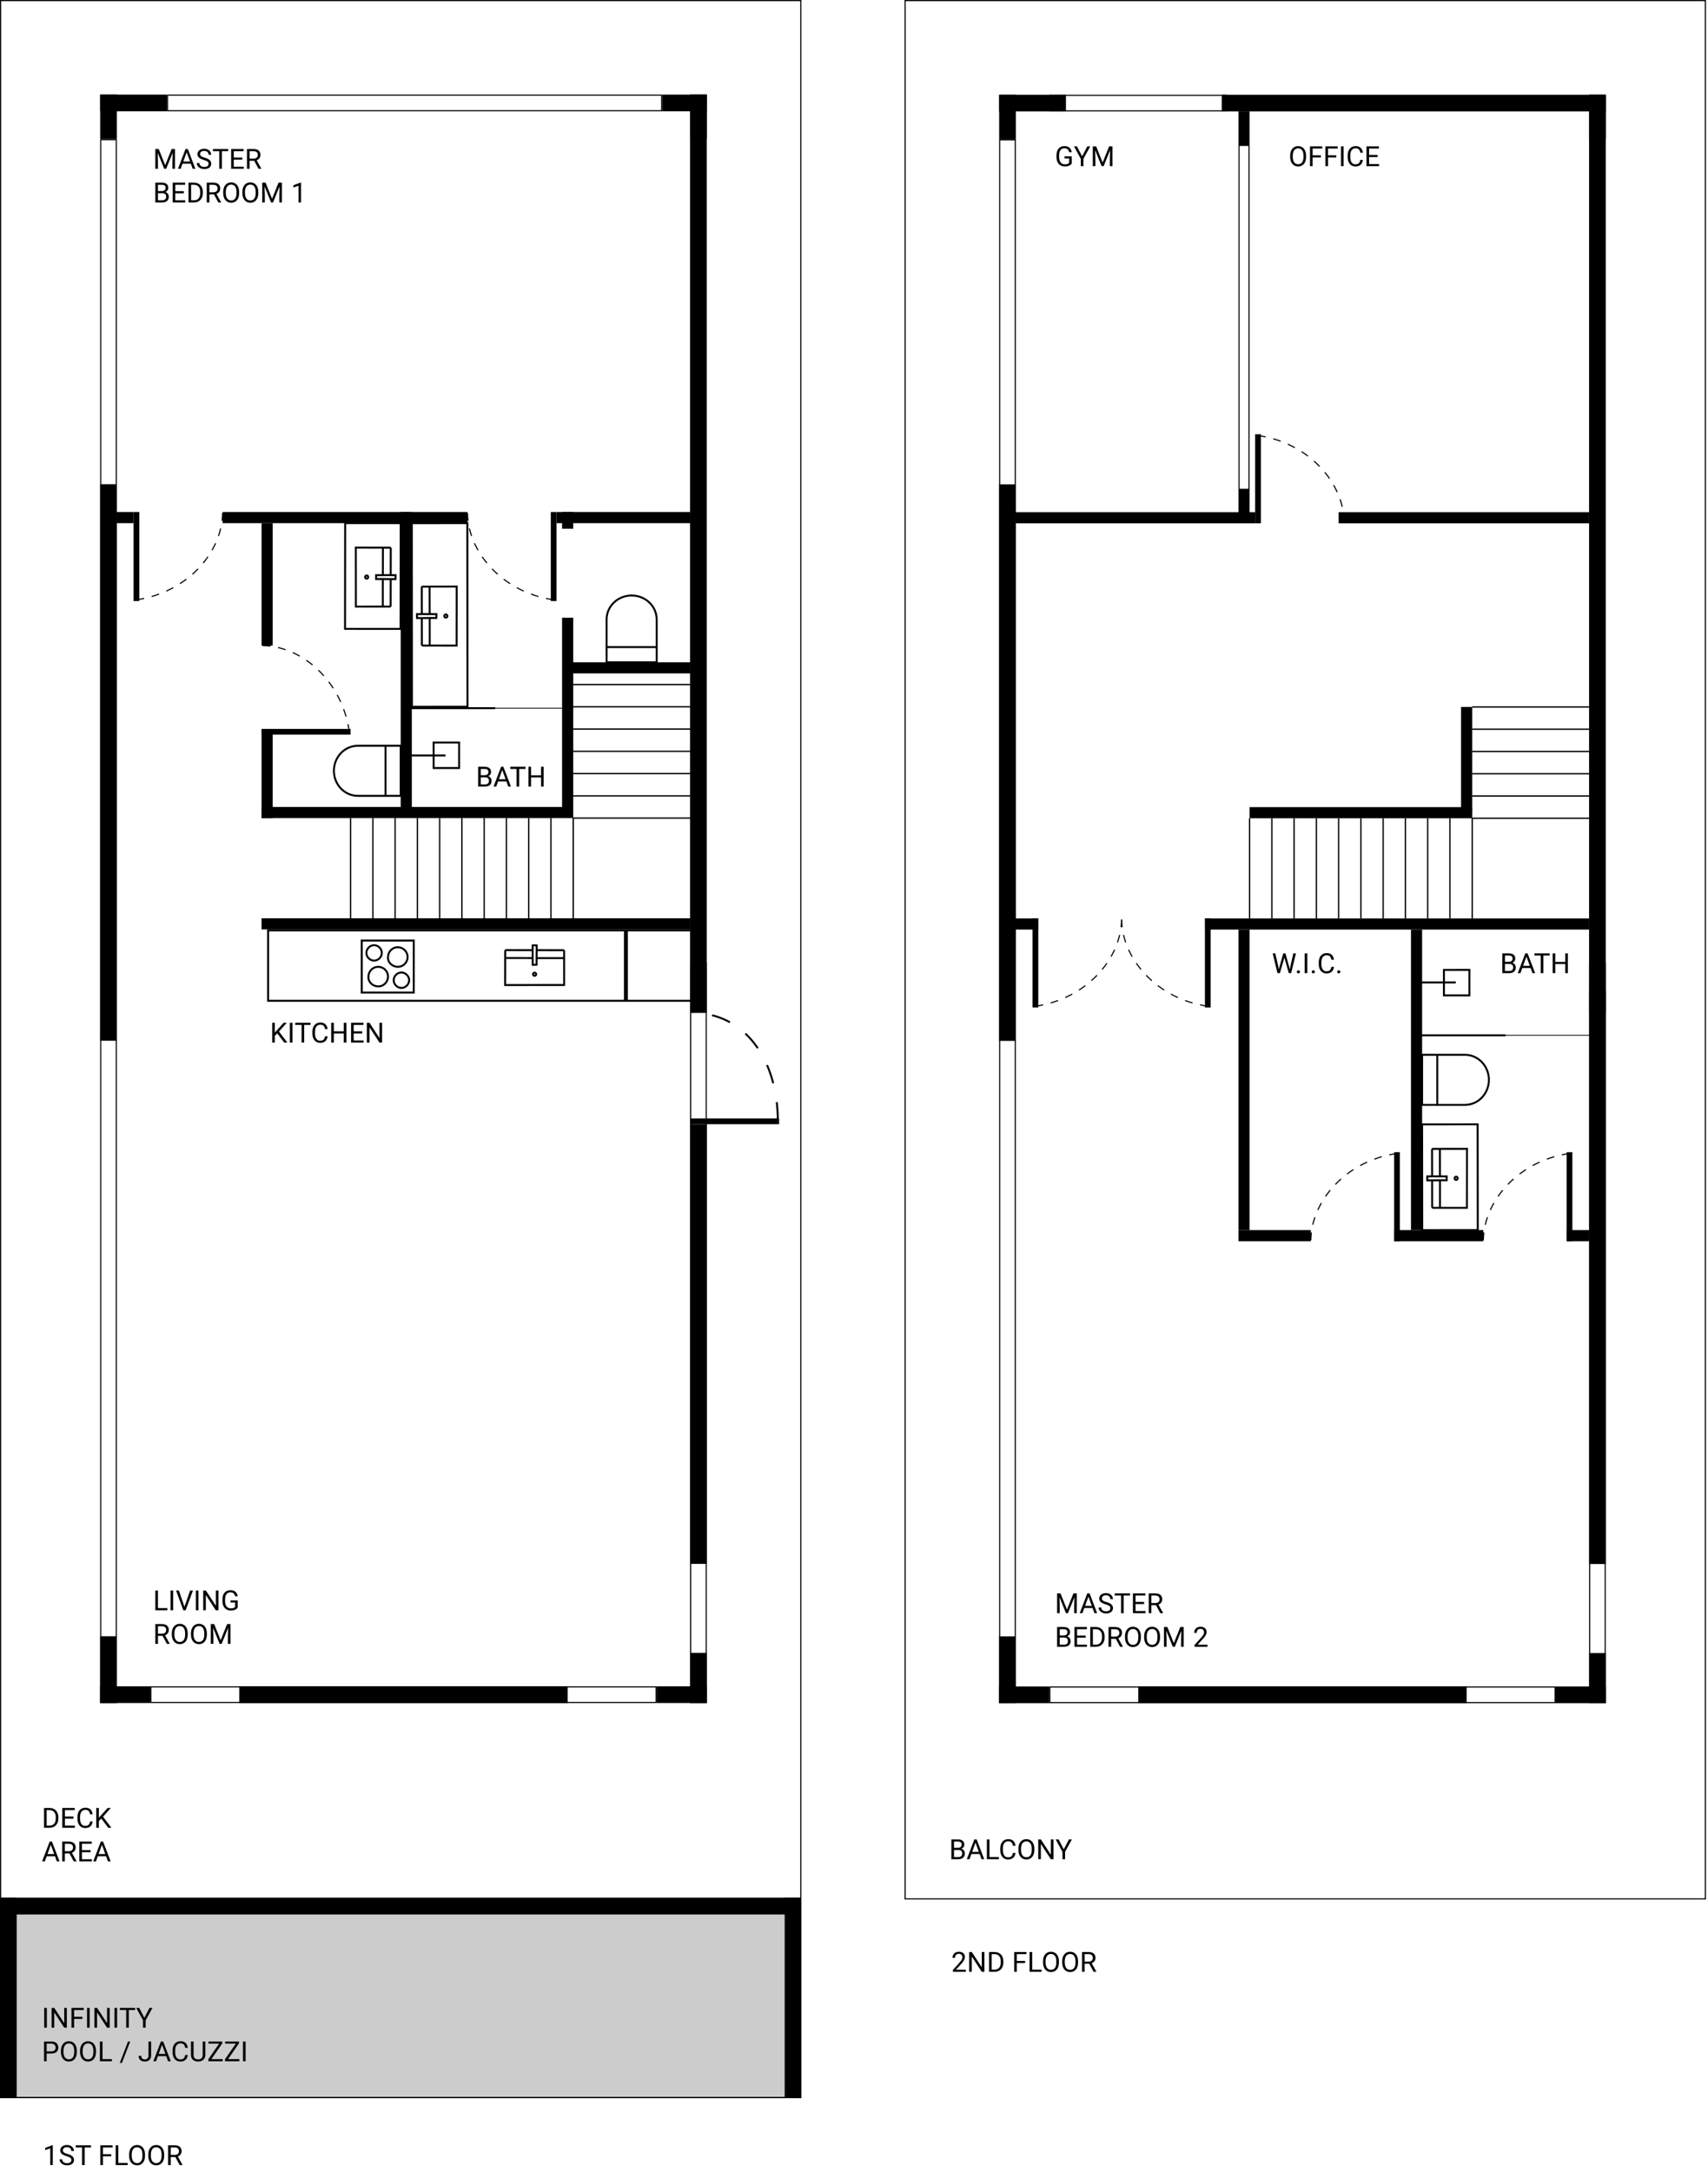 <?xml version="1.0" encoding="UTF-8"?> <svg xmlns="http://www.w3.org/2000/svg" width="254" height="323" viewBox="0 0 254 323" fill="none"><path d="M0.083 0.083L0.083 311.922H119.092L119.092 0.083L0.083 0.083Z" stroke="black" stroke-width="0.166"></path><rect x="105.105" y="150.623" width="2.483" height="136.554" transform="rotate(-180 105.105 150.623)" fill="black"></rect><path d="M0.083 282.294V311.922H119.092V282.294H0.083Z" fill="black" fill-opacity="0.2" stroke="black" stroke-width="0.166"></path><rect x="119.174" y="312.004" width="2.483" height="29.794" transform="rotate(-180 119.174 312.004)" fill="black"></rect><rect x="2.483" y="312.004" width="2.483" height="29.794" transform="rotate(-180 2.483 312.004)" fill="black"></rect><rect x="0" y="284.694" width="2.483" height="119.174" transform="rotate(-90 0 284.694)" fill="black"></rect><rect width="2.483" height="65.38" transform="matrix(-1 0 0 1 105.105 167.175)" fill="black"></rect><rect width="2.483" height="82.76" transform="matrix(-1 0 0 1 17.38 72.001)" fill="black"></rect><path d="M105.105 245.796H102.622V253.245H105.105V245.796Z" fill="black"></path><path d="M105.105 253.245V250.762H97.657V253.245H105.105Z" fill="black"></path><rect x="14.897" y="243.314" width="2.483" height="9.931" fill="black"></rect><path d="M14.897 253.245V250.762H22.345V253.245H14.897Z" fill="black"></path><rect x="24.828" y="14.069" width="2.483" height="9.931" transform="rotate(90 24.828 14.069)" fill="black"></rect><rect x="14.897" y="14.069" width="2.483" height="6.621" fill="black"></rect><rect width="2.483" height="6.621" transform="matrix(0 1 1 0 98.484 14.069)" fill="black"></rect><rect width="2.483" height="6.621" transform="matrix(-1 0 0 1 105.105 14.069)" fill="black"></rect><rect width="2.483" height="48.828" transform="matrix(0 -1 -1 0 84.415 253.245)" fill="black"></rect><path d="M14.98 20.773L14.98 253.162H17.297L17.297 20.773H14.98Z" stroke="black" stroke-width="0.166"></path><path d="M98.401 14.152L24.911 14.152V16.469L98.401 16.469V14.152Z" stroke="black" stroke-width="0.166"></path><path d="M97.574 250.845H22.428V253.162H97.574V250.845Z" stroke="black" stroke-width="0.166"></path><path d="M102.705 143.257L102.705 253.162H105.022L105.022 143.257H102.705Z" stroke="black" stroke-width="0.166"></path><rect x="38.897" y="138.209" width="1.655" height="63.725" transform="rotate(-90 38.897 138.209)" fill="black"></rect><rect x="38.897" y="121.657" width="1.655" height="46.346" transform="rotate(-90 38.897 121.657)" fill="black"></rect><rect x="33.104" y="77.794" width="1.655" height="36.414" transform="rotate(-90 33.104 77.794)" fill="black"></rect><rect x="17.38" y="77.794" width="1.655" height="2.483" transform="rotate(-90 17.38 77.794)" fill="black"></rect><rect x="61.242" y="120.829" width="1.655" height="44.69" transform="rotate(-180 61.242 120.829)" fill="black"></rect><rect x="85.243" y="120.829" width="1.655" height="28.966" transform="rotate(-180 85.243 120.829)" fill="black"></rect><rect x="85.243" y="78.622" width="1.655" height="2.483" transform="rotate(-180 85.243 78.622)" fill="black"></rect><rect x="40.553" y="96.001" width="1.655" height="18.207" transform="rotate(-180 40.553 96.001)" fill="black"></rect><rect x="40.553" y="121.657" width="1.655" height="13.242" transform="rotate(-180 40.553 121.657)" fill="black"></rect><rect x="82.76" y="77.794" width="1.655" height="19.862" transform="rotate(-90 82.76 77.794)" fill="black"></rect><rect x="85.243" y="100.139" width="1.655" height="17.38" transform="rotate(-90 85.243 100.139)" fill="black"></rect><path d="M52.139 109.243V108.393H38.897V109.243H52.139Z" fill="black"></path><path d="M51.947 108.818C50.877 101.263 44.887 96.001 38.897 96.001" stroke="black" stroke-width="0.166" stroke-dasharray="1.16 1.16"></path><path d="M19.863 89.38H20.712V76.139H19.863V89.38Z" fill="black"></path><path d="M20.288 89.189C27.843 88.119 33.104 82.129 33.104 76.139" stroke="black" stroke-width="0.166" stroke-dasharray="1.16 1.16"></path><path d="M82.76 89.38H81.91V76.139H82.76V89.38Z" fill="black"></path><path d="M82.335 89.189C74.78 88.119 69.518 82.129 69.518 76.139" stroke="black" stroke-width="0.166" stroke-dasharray="1.16 1.16"></path><path d="M115.864 167.175V166.325H102.623V167.175H115.864Z" fill="black"></path><path d="M115.673 166.75C115.673 157.243 110.485 150.623 103.036 150.623" stroke="black" stroke-width="0.286" stroke-dasharray="2.86 2.86"></path><path d="M68.277 110.419L68.276 114.209L64.487 114.208L64.487 110.418L68.277 110.419Z" stroke="black" stroke-width="0.29" stroke-miterlimit="10"></path><path d="M66.103 112.344L61.243 112.344" stroke="black" stroke-width="0.29" stroke-miterlimit="10" stroke-linecap="square"></path><path d="M84.415 105.31H61.242" stroke="black" stroke-width="0.124" stroke-miterlimit="10" stroke-linecap="round"></path><path d="M73.491 105.31L61.242 105.31" stroke="black" stroke-width="0.29" stroke-miterlimit="10" stroke-linecap="square"></path><path d="M59.569 93.518L51.311 93.512L51.33 77.794L59.587 77.8L59.569 93.518Z" stroke="black" stroke-width="0.29" stroke-miterlimit="10"></path><path d="M58.11 81.443L52.915 81.432L52.925 90.207L58.094 90.205M58.11 81.443L58.102 85.525M58.11 81.443L56.943 81.446L56.934 85.528M58.102 85.525L58.826 85.537L58.819 86.115L58.103 86.123M58.102 85.525L56.934 85.528M58.103 86.123L58.094 90.205M58.103 86.123L56.927 86.106M58.094 90.205L56.926 90.208L56.927 86.106M56.927 86.106L55.939 86.107L55.926 85.536L56.934 85.528M54.741 85.73C54.695 85.608 54.561 85.548 54.443 85.595C54.324 85.642 54.265 85.779 54.311 85.9C54.357 86.022 54.49 86.083 54.609 86.036C54.728 85.989 54.787 85.852 54.741 85.73Z" stroke="black" stroke-width="0.29" stroke-miterlimit="10"></path><path d="M61.261 105.105L69.518 105.094L69.5 77.794L61.242 77.805L61.261 105.105Z" stroke="black" stroke-width="0.29" stroke-miterlimit="10"></path><path d="M62.719 87.236L67.915 87.225L67.904 96L62.736 95.998M62.719 87.236L62.728 91.318M62.719 87.236L63.887 87.239L63.896 91.321M62.728 91.318L62.004 91.33L62.011 91.909L62.727 91.917M62.728 91.318L63.896 91.321M62.727 91.917L62.736 95.998M62.727 91.917L63.902 91.899M62.736 95.998L63.904 96.001L63.902 91.899M63.902 91.899L64.891 91.9L64.904 91.329L63.896 91.321M66.088 91.523C66.135 91.401 66.268 91.341 66.387 91.388C66.506 91.435 66.564 91.572 66.518 91.694C66.472 91.816 66.339 91.876 66.221 91.829C66.102 91.782 66.043 91.645 66.088 91.523Z" stroke="black" stroke-width="0.29" stroke-miterlimit="10"></path><path d="M92.933 138.354V148.823H39.87V138.354H92.933ZM93.222 148.823V138.354H102.891V148.823H93.222Z" stroke="black" stroke-width="0.29"></path><path d="M61.533 147.602V139.864H53.795V147.602H61.533Z" stroke="black" stroke-width="0.29" stroke-miterlimit="10" stroke-linecap="round"></path><path fill-rule="evenodd" clip-rule="evenodd" d="M55.634 142.852C56.247 142.852 56.783 142.316 56.783 141.703C56.783 141.09 56.247 140.554 55.634 140.554C55.021 140.554 54.485 141.09 54.485 141.703C54.485 142.316 55.021 142.852 55.634 142.852Z" stroke="black" stroke-width="0.29" stroke-miterlimit="10" stroke-linecap="round"></path><path fill-rule="evenodd" clip-rule="evenodd" d="M56.247 146.683C57.09 146.683 57.703 145.993 57.703 145.227C57.703 144.384 57.014 143.771 56.247 143.771C55.405 143.771 54.792 144.461 54.792 145.227C54.715 145.993 55.405 146.683 56.247 146.683Z" stroke="black" stroke-width="0.29" stroke-miterlimit="10" stroke-linecap="round"></path><path fill-rule="evenodd" clip-rule="evenodd" d="M59.694 146.913C60.307 146.913 60.844 146.376 60.844 145.763C60.844 145.15 60.307 144.614 59.694 144.614C59.081 144.614 58.545 145.15 58.545 145.763C58.545 146.376 59.081 146.913 59.694 146.913Z" stroke="black" stroke-width="0.29" stroke-miterlimit="10" stroke-linecap="round"></path><path fill-rule="evenodd" clip-rule="evenodd" d="M59.158 143.771C60.001 143.771 60.614 143.082 60.614 142.316C60.614 141.473 59.925 140.86 59.158 140.86C58.316 140.86 57.703 141.55 57.703 142.316C57.626 143.082 58.316 143.771 59.158 143.771Z" stroke="black" stroke-width="0.29" stroke-miterlimit="10" stroke-linecap="round"></path><path d="M57.33 110.898H59.587V118.346L57.33 118.346M57.33 110.898H53.224C51.25 110.898 49.656 112.562 49.656 114.622C49.656 116.683 51.25 118.346 53.224 118.346L57.33 118.346M57.33 110.898V118.346" stroke="black" stroke-width="0.29" stroke-miterlimit="10"></path><path d="M90.208 96.227V98.484H97.657L97.657 96.227M90.208 96.227V92.12C90.208 90.147 91.872 88.553 93.932 88.553C95.993 88.553 97.657 90.147 97.657 92.12L97.657 96.227M90.208 96.227H97.657" stroke="black" stroke-width="0.29" stroke-miterlimit="10"></path><path d="M75.131 141.289L75.12 146.485L83.895 146.474L83.894 141.305M75.131 141.289L79.213 141.298M75.131 141.289L75.134 142.457L79.216 142.466M79.213 141.298L79.225 140.574L79.804 140.58L79.812 141.296M79.213 141.298L79.216 142.466M79.812 141.296L83.894 141.305M79.812 141.296L79.794 142.472M83.894 141.305L83.896 142.473L79.794 142.472M79.794 142.472L79.795 143.46L79.225 143.474L79.216 142.466M79.418 144.658C79.296 144.704 79.236 144.838 79.283 144.957C79.33 145.075 79.467 145.134 79.589 145.088C79.711 145.042 79.771 144.909 79.724 144.79C79.677 144.671 79.54 144.612 79.418 144.658Z" stroke="black" stroke-width="0.29" stroke-miterlimit="10"></path><path d="M52.139 136.554V121.657" stroke="black" stroke-width="0.195"></path><path d="M55.449 136.554V121.657" stroke="black" stroke-width="0.195"></path><path d="M58.76 136.554V121.657" stroke="black" stroke-width="0.195"></path><path d="M62.07 136.554V121.657" stroke="black" stroke-width="0.195"></path><path d="M65.38 136.554V121.657" stroke="black" stroke-width="0.195"></path><path d="M68.691 136.554V121.657" stroke="black" stroke-width="0.195"></path><path d="M72.001 136.554V121.657" stroke="black" stroke-width="0.195"></path><path d="M75.311 136.554V121.657" stroke="black" stroke-width="0.195"></path><path d="M78.622 136.554V121.657" stroke="black" stroke-width="0.195"></path><path d="M81.932 136.554V121.657" stroke="black" stroke-width="0.195"></path><path d="M85.243 136.554V121.657" stroke="black" stroke-width="0.195"></path><path d="M102.622 121.657H85.243" stroke="black" stroke-width="0.195"></path><path d="M102.622 118.346H85.243" stroke="black" stroke-width="0.195"></path><path d="M102.622 115.036H85.243" stroke="black" stroke-width="0.195"></path><path d="M102.622 111.726H85.243" stroke="black" stroke-width="0.195"></path><path d="M102.622 108.415H85.243" stroke="black" stroke-width="0.195"></path><path d="M102.622 105.105H85.243" stroke="black" stroke-width="0.195"></path><path d="M102.622 101.794H85.243" stroke="black" stroke-width="0.195"></path><path d="M40.87 152.095V155.036H40.48V152.095H40.87ZM42.646 152.095L41.424 153.467L40.737 154.18L40.672 153.764L41.189 153.194L42.177 152.095H42.646ZM42.27 155.036L41.181 153.602L41.414 153.293L42.735 155.036H42.27ZM43.497 152.095V155.036H43.107V152.095H43.497ZM45.232 152.095V155.036H44.849V152.095H45.232ZM46.178 152.095V152.414H43.905V152.095H46.178ZM48.334 154.101H48.722C48.702 154.287 48.648 154.453 48.562 154.6C48.476 154.747 48.354 154.863 48.196 154.95C48.039 155.034 47.842 155.077 47.606 155.077C47.434 155.077 47.277 155.045 47.136 154.98C46.996 154.915 46.875 154.824 46.774 154.705C46.673 154.585 46.595 154.442 46.54 154.275C46.486 154.106 46.459 153.919 46.459 153.713V153.42C46.459 153.214 46.486 153.027 46.54 152.86C46.595 152.692 46.674 152.548 46.776 152.428C46.88 152.308 47.004 152.216 47.15 152.151C47.295 152.087 47.459 152.054 47.641 152.054C47.863 152.054 48.051 152.096 48.205 152.179C48.358 152.263 48.477 152.379 48.562 152.527C48.648 152.674 48.702 152.844 48.722 153.038H48.334C48.315 152.901 48.28 152.783 48.229 152.685C48.178 152.585 48.105 152.508 48.011 152.454C47.916 152.4 47.793 152.373 47.641 152.373C47.51 152.373 47.395 152.398 47.295 152.448C47.197 152.498 47.114 152.569 47.047 152.66C46.981 152.752 46.931 152.862 46.897 152.99C46.864 153.118 46.847 153.26 46.847 153.416V153.713C46.847 153.857 46.862 153.993 46.891 154.119C46.922 154.246 46.969 154.357 47.031 154.453C47.093 154.548 47.171 154.624 47.267 154.679C47.363 154.733 47.476 154.76 47.606 154.76C47.772 154.76 47.904 154.733 48.002 154.681C48.101 154.628 48.175 154.553 48.225 154.455C48.276 154.356 48.312 154.238 48.334 154.101ZM51.175 153.359V153.677H49.583V153.359H51.175ZM49.643 152.095V155.036H49.253V152.095H49.643ZM51.514 152.095V155.036H51.126V152.095H51.514ZM54.076 154.719V155.036H52.518V154.719H54.076ZM52.597 152.095V155.036H52.207V152.095H52.597ZM53.87 153.359V153.677H52.518V153.359H53.87ZM54.056 152.095V152.414H52.518V152.095H54.056ZM56.822 152.095V155.036H56.43L54.949 152.767V155.036H54.559V152.095H54.949L56.436 154.37V152.095H56.822Z" fill="black"></path><path d="M24.885 239.134V239.452H23.414V239.134H24.885ZM23.491 236.51V239.452H23.101V236.51H23.491ZM25.749 236.51V239.452H25.359V236.51H25.749ZM27.408 239.005L28.275 236.51H28.697L27.608 239.452H27.307L27.408 239.005ZM26.598 236.51L27.457 239.005L27.564 239.452H27.263L26.176 236.51H26.598ZM29.512 236.51V239.452H29.122V236.51H29.512ZM32.484 236.51V239.452H32.092L30.611 237.182V239.452H30.221V236.51H30.611L32.098 238.785V236.51H32.484ZM35.349 237.987V239.064C35.312 239.117 35.255 239.178 35.175 239.245C35.096 239.311 34.986 239.369 34.846 239.419C34.707 239.468 34.528 239.492 34.308 239.492C34.129 239.492 33.964 239.461 33.813 239.399C33.664 239.336 33.534 239.244 33.423 239.124C33.314 239.003 33.229 238.856 33.169 238.684C33.109 238.51 33.08 238.313 33.08 238.094V237.865C33.08 237.646 33.105 237.45 33.157 237.277C33.209 237.105 33.286 236.959 33.387 236.839C33.488 236.718 33.612 236.626 33.759 236.564C33.906 236.501 34.074 236.469 34.264 236.469C34.489 236.469 34.677 236.508 34.828 236.586C34.98 236.663 35.098 236.77 35.183 236.906C35.269 237.042 35.325 237.197 35.349 237.37H34.959C34.941 237.264 34.906 237.167 34.854 237.079C34.803 236.992 34.729 236.922 34.633 236.869C34.538 236.815 34.415 236.788 34.264 236.788C34.128 236.788 34.01 236.813 33.91 236.863C33.81 236.913 33.728 236.984 33.664 237.077C33.599 237.17 33.55 237.283 33.518 237.415C33.487 237.547 33.472 237.696 33.472 237.861V238.094C33.472 238.263 33.491 238.415 33.53 238.548C33.571 238.682 33.628 238.796 33.702 238.89C33.776 238.983 33.864 239.053 33.967 239.102C34.071 239.15 34.185 239.175 34.31 239.175C34.449 239.175 34.562 239.163 34.648 239.14C34.734 239.116 34.801 239.088 34.85 239.056C34.898 239.022 34.935 238.99 34.961 238.961V238.302H34.28V237.987H35.349ZM23.101 241.51H24.074C24.295 241.51 24.482 241.543 24.634 241.611C24.788 241.678 24.904 241.778 24.984 241.91C25.064 242.04 25.105 242.201 25.105 242.393C25.105 242.527 25.077 242.651 25.022 242.762C24.968 242.873 24.89 242.967 24.788 243.045C24.687 243.122 24.565 243.179 24.424 243.217L24.315 243.259H23.399L23.395 242.942H24.087C24.227 242.942 24.343 242.918 24.436 242.869C24.529 242.82 24.599 242.753 24.646 242.669C24.693 242.586 24.717 242.494 24.717 242.393C24.717 242.279 24.695 242.18 24.65 242.096C24.606 242.011 24.536 241.945 24.44 241.9C24.346 241.852 24.224 241.829 24.074 241.829H23.491V244.452H23.101V241.51ZM24.82 244.452L24.105 243.118L24.511 243.116L25.236 244.427V244.452H24.82ZM27.915 242.888V243.074C27.915 243.294 27.888 243.492 27.832 243.668C27.777 243.843 27.698 243.992 27.594 244.114C27.49 244.237 27.366 244.33 27.22 244.395C27.076 244.46 26.915 244.492 26.735 244.492C26.562 244.492 26.402 244.46 26.256 244.395C26.112 244.33 25.987 244.237 25.881 244.114C25.776 243.992 25.694 243.843 25.636 243.668C25.578 243.492 25.549 243.294 25.549 243.074V242.888C25.549 242.667 25.578 242.469 25.634 242.296C25.692 242.121 25.774 241.972 25.879 241.849C25.984 241.725 26.108 241.631 26.253 241.566C26.398 241.502 26.558 241.469 26.731 241.469C26.91 241.469 27.072 241.502 27.216 241.566C27.362 241.631 27.486 241.725 27.59 241.849C27.695 241.972 27.775 242.121 27.831 242.296C27.887 242.469 27.915 242.667 27.915 242.888ZM27.529 243.074V242.884C27.529 242.709 27.511 242.554 27.475 242.419C27.44 242.284 27.388 242.171 27.319 242.079C27.251 241.988 27.166 241.918 27.067 241.871C26.968 241.824 26.857 241.801 26.731 241.801C26.61 241.801 26.5 241.824 26.402 241.871C26.305 241.918 26.221 241.988 26.151 242.079C26.083 242.171 26.03 242.284 25.992 242.419C25.954 242.554 25.935 242.709 25.935 242.884V243.074C25.935 243.25 25.954 243.406 25.992 243.542C26.03 243.677 26.083 243.791 26.154 243.884C26.225 243.975 26.309 244.045 26.406 244.092C26.504 244.139 26.614 244.163 26.735 244.163C26.862 244.163 26.974 244.139 27.073 244.092C27.171 244.045 27.254 243.975 27.321 243.884C27.39 243.791 27.442 243.677 27.477 243.542C27.512 243.406 27.529 243.25 27.529 243.074ZM30.764 242.888V243.074C30.764 243.294 30.737 243.492 30.681 243.668C30.626 243.843 30.547 243.992 30.443 244.114C30.339 244.237 30.215 244.33 30.069 244.395C29.925 244.46 29.763 244.492 29.584 244.492C29.41 244.492 29.251 244.46 29.105 244.395C28.961 244.33 28.836 244.237 28.73 244.114C28.625 243.992 28.543 243.843 28.485 243.668C28.427 243.492 28.398 243.294 28.398 243.074V242.888C28.398 242.667 28.427 242.469 28.483 242.296C28.541 242.121 28.622 241.972 28.728 241.849C28.833 241.725 28.957 241.631 29.101 241.566C29.247 241.502 29.407 241.469 29.58 241.469C29.759 241.469 29.921 241.502 30.065 241.566C30.211 241.631 30.335 241.725 30.439 241.849C30.544 241.972 30.624 242.121 30.679 242.296C30.736 242.469 30.764 242.667 30.764 242.888ZM30.378 243.074V242.884C30.378 242.709 30.36 242.554 30.324 242.419C30.289 242.284 30.237 242.171 30.168 242.079C30.099 241.988 30.015 241.918 29.916 241.871C29.817 241.824 29.706 241.801 29.58 241.801C29.459 241.801 29.349 241.824 29.251 241.871C29.154 241.918 29.07 241.988 29 242.079C28.932 242.171 28.878 242.284 28.841 242.419C28.803 242.554 28.784 242.709 28.784 242.884V243.074C28.784 243.25 28.803 243.406 28.841 243.542C28.878 243.677 28.932 243.791 29.002 243.884C29.074 243.975 29.158 244.045 29.255 244.092C29.353 244.139 29.463 244.163 29.584 244.163C29.711 244.163 29.823 244.139 29.922 244.092C30.02 244.045 30.103 243.975 30.17 243.884C30.239 243.791 30.291 243.677 30.326 243.542C30.361 243.406 30.378 243.25 30.378 243.074ZM31.471 241.51H31.849L32.813 243.908L33.775 241.51H34.155L32.959 244.452H32.663L31.471 241.51ZM31.348 241.51H31.682L31.736 243.304V244.452H31.348V241.51ZM33.943 241.51H34.276V244.452H33.888V243.304L33.943 241.51Z" fill="black"></path><path d="M7.345 271.797H6.73L6.734 271.479H7.345C7.555 271.479 7.73 271.436 7.87 271.348C8.01 271.259 8.115 271.135 8.185 270.976C8.257 270.816 8.292 270.629 8.292 270.415V270.235C8.292 270.066 8.272 269.917 8.232 269.786C8.191 269.654 8.132 269.543 8.054 269.453C7.976 269.361 7.88 269.292 7.767 269.245C7.655 269.198 7.527 269.174 7.381 269.174H6.718V268.855H7.381C7.574 268.855 7.749 268.887 7.908 268.952C8.067 269.015 8.204 269.107 8.319 269.229C8.434 269.349 8.523 269.494 8.585 269.665C8.647 269.835 8.678 270.026 8.678 270.239V270.415C8.678 270.627 8.647 270.819 8.585 270.991C8.523 271.16 8.434 271.305 8.317 271.425C8.201 271.545 8.061 271.637 7.896 271.702C7.733 271.765 7.549 271.797 7.345 271.797ZM6.939 268.855V271.797H6.549V268.855H6.939ZM11.133 271.479V271.797H9.575V271.479H11.133ZM9.654 268.855V271.797H9.264V268.855H9.654ZM10.927 270.12V270.437H9.575V270.12H10.927ZM11.113 268.855V269.174H9.575V268.855H11.113ZM13.392 270.861H13.78C13.76 271.047 13.707 271.213 13.62 271.36C13.534 271.507 13.412 271.624 13.255 271.71C13.097 271.795 12.9 271.837 12.665 271.837C12.492 271.837 12.335 271.805 12.194 271.74C12.054 271.675 11.933 271.584 11.832 271.465C11.731 271.345 11.653 271.202 11.598 271.035C11.544 270.867 11.517 270.679 11.517 270.473V270.18C11.517 269.974 11.544 269.788 11.598 269.621C11.653 269.452 11.732 269.308 11.834 269.188C11.938 269.068 12.063 268.976 12.208 268.911C12.354 268.847 12.517 268.814 12.699 268.814C12.921 268.814 13.109 268.856 13.263 268.94C13.416 269.023 13.536 269.139 13.62 269.287C13.707 269.434 13.76 269.604 13.78 269.798H13.392C13.373 269.661 13.338 269.543 13.287 269.445C13.236 269.345 13.163 269.268 13.069 269.214C12.975 269.161 12.851 269.134 12.699 269.134C12.568 269.134 12.453 269.159 12.354 269.208C12.255 269.258 12.172 269.329 12.105 269.421C12.039 269.512 11.989 269.622 11.956 269.75C11.922 269.878 11.905 270.02 11.905 270.176V270.473C11.905 270.617 11.92 270.753 11.949 270.879C11.98 271.006 12.027 271.117 12.089 271.213C12.151 271.308 12.23 271.384 12.325 271.439C12.421 271.493 12.534 271.52 12.665 271.52C12.83 271.52 12.962 271.494 13.061 271.441C13.159 271.389 13.233 271.313 13.283 271.215C13.334 271.116 13.37 270.999 13.392 270.861ZM14.701 268.855V271.797H14.311V268.855H14.701ZM16.477 268.855L15.255 270.227L14.568 270.94L14.503 270.524L15.021 269.954L16.009 268.855H16.477ZM16.102 271.797L15.012 270.362L15.245 270.053L16.566 271.797H16.102ZM7.638 274.115L6.664 276.797H6.266L7.387 273.855H7.644L7.638 274.115ZM8.454 276.797L7.478 274.115L7.472 273.855H7.729L8.854 276.797H8.454ZM8.403 275.708V276.027H6.751V275.708H8.403ZM9.248 273.855H10.222C10.443 273.855 10.629 273.889 10.782 273.956C10.935 274.023 11.052 274.123 11.131 274.255C11.212 274.386 11.252 274.547 11.252 274.738C11.252 274.872 11.225 274.996 11.169 275.108C11.116 275.218 11.037 275.312 10.935 275.39C10.834 275.467 10.713 275.524 10.571 275.562L10.462 275.605H9.547L9.543 275.287H10.234C10.374 275.287 10.491 275.263 10.584 275.215C10.677 275.165 10.747 275.098 10.794 275.015C10.841 274.931 10.864 274.839 10.864 274.738C10.864 274.625 10.842 274.526 10.798 274.441C10.753 274.356 10.683 274.291 10.588 274.245C10.493 274.198 10.371 274.174 10.222 274.174H9.638V276.797H9.248V273.855ZM10.967 276.797L10.252 275.463L10.658 275.461L11.384 276.772V276.797H10.967ZM13.667 276.479V276.797H12.109V276.479H13.667ZM12.188 273.855V276.797H11.798V273.855H12.188ZM13.461 275.12V275.437H12.109V275.12H13.461ZM13.647 273.855V274.174H12.109V273.855H13.647ZM15.239 274.115L14.265 276.797H13.867L14.988 273.855H15.245L15.239 274.115ZM16.055 276.797L15.079 274.115L15.073 273.855H15.33L16.455 276.797H16.055ZM16.005 275.708V276.027H14.352V275.708H16.005Z" fill="black"></path><path d="M6.967 298.58V301.521H6.577V298.58H6.967ZM9.939 298.58V301.521H9.547L8.066 299.252V301.521H7.676V298.58H8.066L9.553 300.855V298.58H9.939ZM11.02 298.58V301.521H10.63V298.58H11.02ZM12.252 299.903V300.222H10.935V299.903H12.252ZM12.453 298.58V298.899H10.935V298.58H12.453ZM13.335 298.58V301.521H12.945V298.58H13.335ZM16.308 298.58V301.521H15.916L14.435 299.252V301.521H14.045V298.58H14.435L15.922 300.855V298.58H16.308ZM17.417 298.58V301.521H17.027V298.58H17.417ZM19.152 298.58V301.521H18.769V298.58H19.152ZM20.098 298.58V298.899H17.825V298.58H20.098ZM20.702 298.58L21.466 300.057L22.232 298.58H22.674L21.66 300.422V301.521H21.27V300.422L20.256 298.58H20.702ZM7.634 305.368H6.848V305.05H7.634C7.786 305.05 7.909 305.026 8.003 304.978C8.098 304.929 8.166 304.862 8.209 304.776C8.254 304.69 8.276 304.591 8.276 304.481C8.276 304.38 8.254 304.285 8.209 304.196C8.166 304.107 8.098 304.036 8.003 303.982C7.909 303.926 7.786 303.899 7.634 303.899H6.939V306.521H6.549V303.58H7.634C7.856 303.58 8.044 303.618 8.197 303.695C8.351 303.772 8.467 303.878 8.547 304.014C8.626 304.149 8.666 304.303 8.666 304.477C8.666 304.665 8.626 304.826 8.547 304.96C8.467 305.093 8.351 305.195 8.197 305.265C8.044 305.333 7.856 305.368 7.634 305.368ZM11.424 304.958V305.143C11.424 305.364 11.396 305.562 11.341 305.737C11.286 305.913 11.207 306.061 11.103 306.184C10.999 306.307 10.874 306.4 10.729 306.465C10.585 306.53 10.423 306.562 10.244 306.562C10.07 306.562 9.911 306.53 9.765 306.465C9.621 306.4 9.496 306.307 9.389 306.184C9.284 306.061 9.203 305.913 9.145 305.737C9.087 305.562 9.058 305.364 9.058 305.143V304.958C9.058 304.737 9.086 304.539 9.143 304.366C9.201 304.19 9.282 304.042 9.387 303.919C9.492 303.795 9.617 303.701 9.761 303.636C9.907 303.571 10.066 303.539 10.24 303.539C10.419 303.539 10.581 303.571 10.725 303.636C10.87 303.701 10.995 303.795 11.099 303.919C11.204 304.042 11.284 304.19 11.339 304.366C11.396 304.539 11.424 304.737 11.424 304.958ZM11.038 305.143V304.954C11.038 304.778 11.02 304.623 10.984 304.489C10.949 304.354 10.897 304.241 10.828 304.149C10.759 304.058 10.675 303.988 10.575 303.941C10.477 303.894 10.365 303.871 10.24 303.871C10.119 303.871 10.009 303.894 9.911 303.941C9.814 303.988 9.73 304.058 9.66 304.149C9.591 304.241 9.538 304.354 9.501 304.489C9.463 304.623 9.444 304.778 9.444 304.954V305.143C9.444 305.32 9.463 305.476 9.501 305.612C9.538 305.747 9.592 305.861 9.662 305.954C9.734 306.045 9.818 306.115 9.915 306.162C10.013 306.209 10.123 306.232 10.244 306.232C10.371 306.232 10.483 306.209 10.582 306.162C10.68 306.115 10.763 306.045 10.83 305.954C10.899 305.861 10.951 305.747 10.986 305.612C11.021 305.476 11.038 305.32 11.038 305.143ZM14.273 304.958V305.143C14.273 305.364 14.245 305.562 14.19 305.737C14.135 305.913 14.056 306.061 13.952 306.184C13.848 306.307 13.723 306.4 13.578 306.465C13.434 306.53 13.272 306.562 13.093 306.562C12.919 306.562 12.76 306.53 12.614 306.465C12.47 306.4 12.345 306.307 12.238 306.184C12.133 306.061 12.052 305.913 11.994 305.737C11.936 305.562 11.907 305.364 11.907 305.143V304.958C11.907 304.737 11.935 304.539 11.992 304.366C12.05 304.19 12.131 304.042 12.236 303.919C12.341 303.795 12.466 303.701 12.61 303.636C12.756 303.571 12.915 303.539 13.089 303.539C13.268 303.539 13.43 303.571 13.574 303.636C13.719 303.701 13.844 303.795 13.948 303.919C14.053 304.042 14.133 304.19 14.188 304.366C14.245 304.539 14.273 304.737 14.273 304.958ZM13.887 305.143V304.954C13.887 304.778 13.869 304.623 13.832 304.489C13.797 304.354 13.746 304.241 13.677 304.149C13.608 304.058 13.524 303.988 13.424 303.941C13.326 303.894 13.214 303.871 13.089 303.871C12.968 303.871 12.858 303.894 12.76 303.941C12.663 303.988 12.579 304.058 12.509 304.149C12.44 304.241 12.387 304.354 12.35 304.489C12.312 304.623 12.293 304.778 12.293 304.954V305.143C12.293 305.32 12.312 305.476 12.35 305.612C12.387 305.747 12.441 305.861 12.511 305.954C12.582 306.045 12.667 306.115 12.764 306.162C12.862 306.209 12.972 306.232 13.093 306.232C13.22 306.232 13.332 306.209 13.431 306.162C13.529 306.115 13.612 306.045 13.679 305.954C13.748 305.861 13.8 305.747 13.835 305.612C13.87 305.476 13.887 305.32 13.887 305.143ZM16.641 306.204V306.521H15.17V306.204H16.641ZM15.247 303.58V306.521H14.857V303.58H15.247ZM19.359 303.58L18.132 306.774H17.811L19.039 303.58H19.359ZM22.084 305.663V303.58H22.472V305.663C22.472 305.857 22.433 306.02 22.353 306.154C22.273 306.287 22.164 306.389 22.024 306.459C21.885 306.527 21.725 306.562 21.545 306.562C21.364 306.562 21.204 306.531 21.064 306.469C20.924 306.407 20.814 306.313 20.735 306.186C20.655 306.059 20.615 305.9 20.615 305.707H21.005C21.005 305.831 21.028 305.933 21.074 306.012C21.12 306.092 21.183 306.15 21.264 306.188C21.346 306.226 21.44 306.245 21.545 306.245C21.647 306.245 21.739 306.223 21.82 306.18C21.902 306.136 21.966 306.07 22.014 305.984C22.061 305.896 22.084 305.789 22.084 305.663ZM24.177 303.84L23.204 306.521H22.806L23.927 303.58H24.184L24.177 303.84ZM24.994 306.521L24.018 303.84L24.012 303.58H24.268L25.394 306.521H24.994ZM24.943 305.432V305.752H23.291V305.432H24.943ZM27.54 305.586H27.928C27.907 305.772 27.854 305.938 27.768 306.085C27.682 306.232 27.56 306.348 27.402 306.435C27.245 306.519 27.048 306.562 26.812 306.562C26.64 306.562 26.483 306.53 26.341 306.465C26.201 306.4 26.081 306.309 25.98 306.19C25.879 306.07 25.801 305.927 25.745 305.76C25.692 305.591 25.665 305.404 25.665 305.198V304.905C25.665 304.699 25.692 304.512 25.745 304.345C25.801 304.177 25.879 304.033 25.982 303.913C26.085 303.793 26.21 303.701 26.356 303.636C26.501 303.571 26.665 303.539 26.847 303.539C27.069 303.539 27.257 303.581 27.41 303.664C27.564 303.748 27.683 303.864 27.768 304.012C27.854 304.159 27.907 304.329 27.928 304.523H27.54C27.521 304.386 27.486 304.268 27.435 304.17C27.383 304.07 27.311 303.993 27.216 303.939C27.122 303.885 26.999 303.858 26.847 303.858C26.716 303.858 26.601 303.883 26.501 303.933C26.403 303.983 26.32 304.054 26.253 304.145C26.187 304.237 26.137 304.347 26.103 304.475C26.069 304.603 26.052 304.745 26.052 304.901V305.198C26.052 305.342 26.067 305.477 26.097 305.604C26.128 305.731 26.174 305.842 26.236 305.937C26.298 306.033 26.377 306.109 26.473 306.164C26.568 306.218 26.682 306.245 26.812 306.245C26.978 306.245 27.11 306.218 27.208 306.166C27.307 306.113 27.381 306.038 27.43 305.94C27.482 305.841 27.518 305.723 27.54 305.586ZM30.142 303.58H30.53V305.57C30.53 305.791 30.481 305.975 30.383 306.121C30.284 306.268 30.154 306.379 29.991 306.453C29.829 306.525 29.653 306.562 29.463 306.562C29.264 306.562 29.083 306.525 28.922 306.453C28.761 306.379 28.634 306.268 28.54 306.121C28.447 305.975 28.4 305.791 28.4 305.57V303.58H28.786V305.57C28.786 305.723 28.815 305.85 28.871 305.95C28.928 306.049 29.006 306.123 29.108 306.172C29.21 306.22 29.328 306.245 29.463 306.245C29.599 306.245 29.718 306.22 29.819 306.172C29.921 306.123 30.001 306.049 30.057 305.95C30.114 305.85 30.142 305.723 30.142 305.57V303.58ZM33.116 306.204V306.521H31.124V306.204H33.116ZM33.052 303.862L31.217 306.521H30.977V306.23L32.809 303.58H33.052V303.862ZM32.886 303.58V303.899H31.003V303.58H32.886ZM35.597 306.204V306.521H33.605V306.204H35.597ZM35.533 303.862L33.698 306.521H33.458V306.23L35.29 303.58H35.533V303.862ZM35.367 303.58V303.899H33.484V303.58H35.367ZM36.523 303.58V306.521H36.133V303.58H36.523Z" fill="black"></path><path d="M7.849 318.997V321.955H7.475V319.464L6.722 319.739V319.402L7.791 318.997H7.849ZM10.613 321.212C10.613 321.143 10.602 321.083 10.581 321.03C10.561 320.976 10.524 320.928 10.472 320.885C10.421 320.841 10.349 320.8 10.258 320.761C10.167 320.722 10.053 320.683 9.914 320.642C9.769 320.599 9.637 320.551 9.52 320.499C9.403 320.445 9.303 320.383 9.219 320.315C9.136 320.246 9.072 320.167 9.027 320.078C8.983 319.989 8.96 319.888 8.96 319.773C8.96 319.659 8.984 319.553 9.031 319.456C9.078 319.359 9.146 319.275 9.233 319.204C9.322 319.131 9.428 319.074 9.55 319.034C9.673 318.993 9.81 318.973 9.961 318.973C10.181 318.973 10.369 319.016 10.522 319.1C10.677 319.184 10.795 319.294 10.876 319.43C10.957 319.565 10.997 319.709 10.997 319.862H10.609C10.609 319.752 10.586 319.654 10.539 319.569C10.491 319.483 10.42 319.416 10.324 319.367C10.229 319.317 10.107 319.292 9.961 319.292C9.822 319.292 9.707 319.313 9.617 319.355C9.527 319.397 9.46 319.453 9.415 319.525C9.372 319.596 9.35 319.678 9.35 319.769C9.35 319.831 9.363 319.888 9.389 319.939C9.416 319.989 9.457 320.035 9.512 320.078C9.569 320.122 9.64 320.161 9.726 320.198C9.814 320.234 9.918 320.269 10.039 320.303C10.206 320.35 10.351 320.402 10.472 320.46C10.593 320.518 10.693 320.584 10.771 320.656C10.85 320.728 10.909 320.809 10.947 320.901C10.986 320.991 11.005 321.093 11.005 321.208C11.005 321.328 10.981 321.436 10.932 321.533C10.884 321.63 10.815 321.713 10.724 321.782C10.634 321.85 10.526 321.904 10.399 321.941C10.274 321.978 10.134 321.996 9.979 321.996C9.843 321.996 9.709 321.977 9.577 321.939C9.446 321.902 9.327 321.845 9.219 321.77C9.113 321.694 9.027 321.601 8.962 321.491C8.899 321.379 8.867 321.25 8.867 321.103H9.255C9.255 321.204 9.275 321.291 9.314 321.363C9.353 321.435 9.406 321.494 9.474 321.541C9.542 321.588 9.62 321.623 9.706 321.646C9.794 321.668 9.884 321.679 9.979 321.679C10.115 321.679 10.23 321.66 10.324 321.622C10.419 321.584 10.49 321.53 10.539 321.46C10.588 321.39 10.613 321.308 10.613 321.212ZM12.589 319.014V321.955H12.205V319.014H12.589ZM13.535 319.014V319.333H11.262V319.014H13.535ZM15.307 319.014V321.955H14.917V319.014H15.307ZM16.539 320.337V320.656H15.222V320.337H16.539ZM16.739 319.014V319.333H15.222V319.014H16.739ZM18.988 321.638V321.955H17.517V321.638H18.988ZM17.594 319.014V321.955H17.204V319.014H17.594ZM21.566 320.392V320.577C21.566 320.798 21.539 320.996 21.483 321.171C21.428 321.347 21.349 321.495 21.245 321.618C21.141 321.741 21.017 321.834 20.871 321.899C20.727 321.964 20.566 321.996 20.386 321.996C20.213 321.996 20.053 321.964 19.907 321.899C19.763 321.834 19.638 321.741 19.532 321.618C19.427 321.495 19.345 321.347 19.287 321.171C19.229 320.996 19.2 320.798 19.2 320.577V320.392C19.2 320.171 19.229 319.973 19.285 319.8C19.343 319.624 19.425 319.476 19.53 319.353C19.635 319.229 19.759 319.135 19.904 319.07C20.049 319.006 20.209 318.973 20.382 318.973C20.561 318.973 20.723 319.006 20.867 319.07C21.013 319.135 21.137 319.229 21.241 319.353C21.346 319.476 21.426 319.624 21.482 319.8C21.538 319.973 21.566 320.171 21.566 320.392ZM21.18 320.577V320.388C21.18 320.212 21.162 320.058 21.126 319.923C21.091 319.788 21.039 319.675 20.97 319.583C20.902 319.492 20.817 319.422 20.718 319.375C20.619 319.328 20.508 319.305 20.382 319.305C20.261 319.305 20.151 319.328 20.053 319.375C19.956 319.422 19.872 319.492 19.802 319.583C19.734 319.675 19.681 319.788 19.643 319.923C19.605 320.058 19.586 320.212 19.586 320.388V320.577C19.586 320.754 19.605 320.91 19.643 321.046C19.681 321.181 19.734 321.295 19.805 321.388C19.876 321.479 19.96 321.549 20.057 321.596C20.155 321.643 20.265 321.667 20.386 321.667C20.513 321.667 20.625 321.643 20.724 321.596C20.822 321.549 20.905 321.479 20.972 321.388C21.041 321.295 21.093 321.181 21.128 321.046C21.163 320.91 21.18 320.754 21.18 320.577ZM24.415 320.392V320.577C24.415 320.798 24.388 320.996 24.332 321.171C24.277 321.347 24.198 321.495 24.094 321.618C23.99 321.741 23.866 321.834 23.72 321.899C23.576 321.964 23.415 321.996 23.235 321.996C23.061 321.996 22.902 321.964 22.756 321.899C22.612 321.834 22.487 321.741 22.381 321.618C22.276 321.495 22.194 321.347 22.136 321.171C22.078 320.996 22.049 320.798 22.049 320.577V320.392C22.049 320.171 22.078 319.973 22.134 319.8C22.192 319.624 22.273 319.476 22.379 319.353C22.484 319.229 22.608 319.135 22.752 319.07C22.898 319.006 23.058 318.973 23.231 318.973C23.41 318.973 23.572 319.006 23.716 319.07C23.862 319.135 23.986 319.229 24.09 319.353C24.195 319.476 24.275 319.624 24.33 319.8C24.387 319.973 24.415 320.171 24.415 320.392ZM24.029 320.577V320.388C24.029 320.212 24.011 320.058 23.975 319.923C23.94 319.788 23.888 319.675 23.819 319.583C23.75 319.492 23.666 319.422 23.567 319.375C23.468 319.328 23.357 319.305 23.231 319.305C23.11 319.305 23 319.328 22.902 319.375C22.805 319.422 22.721 319.492 22.651 319.583C22.583 319.675 22.529 319.788 22.492 319.923C22.454 320.058 22.435 320.212 22.435 320.388V320.577C22.435 320.754 22.454 320.91 22.492 321.046C22.529 321.181 22.583 321.295 22.653 321.388C22.725 321.479 22.809 321.549 22.906 321.596C23.004 321.643 23.114 321.667 23.235 321.667C23.362 321.667 23.474 321.643 23.573 321.596C23.671 321.549 23.754 321.479 23.821 321.388C23.89 321.295 23.942 321.181 23.977 321.046C24.012 320.91 24.029 320.754 24.029 320.577ZM24.999 319.014H25.973C26.194 319.014 26.381 319.047 26.533 319.115C26.686 319.182 26.803 319.282 26.882 319.414C26.963 319.544 27.003 319.705 27.003 319.897C27.003 320.031 26.976 320.155 26.921 320.266C26.867 320.377 26.789 320.471 26.686 320.549C26.585 320.626 26.464 320.683 26.323 320.721L26.213 320.763H25.298L25.294 320.446H25.985C26.125 320.446 26.242 320.422 26.335 320.373C26.428 320.324 26.498 320.257 26.545 320.173C26.592 320.09 26.616 319.998 26.616 319.897C26.616 319.783 26.593 319.684 26.549 319.6C26.505 319.515 26.434 319.449 26.339 319.404C26.244 319.356 26.123 319.333 25.973 319.333H25.389V321.955H24.999V319.014ZM26.719 321.955L26.003 320.622L26.41 320.62L27.135 321.931V321.955H26.719Z" fill="black"></path><path d="M72.15 115.591H71.404L71.4 115.278H72.077C72.189 115.278 72.287 115.259 72.37 115.221C72.454 115.184 72.518 115.13 72.564 115.06C72.611 114.988 72.635 114.903 72.635 114.805C72.635 114.697 72.614 114.61 72.572 114.542C72.532 114.474 72.469 114.424 72.384 114.393C72.301 114.361 72.194 114.344 72.065 114.344H71.491V116.967H71.101V114.025H72.065C72.216 114.025 72.351 114.041 72.469 114.072C72.588 114.101 72.688 114.148 72.77 114.213C72.854 114.276 72.917 114.357 72.96 114.456C73.003 114.554 73.025 114.672 73.025 114.809C73.025 114.93 72.994 115.04 72.932 115.138C72.87 115.235 72.784 115.315 72.673 115.377C72.564 115.439 72.436 115.479 72.289 115.496L72.15 115.591ZM72.132 116.967H71.251L71.471 116.65H72.132C72.256 116.65 72.361 116.628 72.447 116.585C72.534 116.542 72.601 116.481 72.647 116.403C72.693 116.324 72.716 116.23 72.716 116.122C72.716 116.013 72.696 115.919 72.657 115.84C72.618 115.76 72.557 115.699 72.473 115.656C72.39 115.613 72.282 115.591 72.15 115.591H71.594L71.598 115.278H72.358L72.441 115.391C72.582 115.403 72.702 115.444 72.8 115.512C72.899 115.58 72.974 115.666 73.025 115.771C73.077 115.876 73.103 115.992 73.103 116.118C73.103 116.302 73.063 116.456 72.982 116.583C72.903 116.708 72.79 116.804 72.645 116.87C72.499 116.935 72.328 116.967 72.132 116.967ZM74.768 114.286L73.795 116.967H73.397L74.518 114.025H74.775L74.768 114.286ZM75.585 116.967L74.609 114.286L74.603 114.025H74.859L75.985 116.967H75.585ZM75.534 115.878V116.197H73.881V115.878H75.534ZM77.203 114.025V116.967H76.819V114.025H77.203ZM78.149 114.025V114.344H75.876V114.025H78.149ZM80.507 115.29V115.607H78.915V115.29H80.507ZM78.975 114.025V116.967H78.585V114.025H78.975ZM80.846 114.025V116.967H80.458V114.025H80.846Z" fill="black"></path><path d="M23.224 22.162H23.602L24.565 24.56L25.527 22.162H25.907L24.711 25.104H24.416L23.224 22.162ZM23.101 22.162H23.434L23.488 23.956V25.104H23.101V22.162ZM25.695 22.162H26.028V25.104H25.64V23.956L25.695 22.162ZM27.839 22.422L26.865 25.104H26.467L27.588 22.162H27.845L27.839 22.422ZM28.655 25.104L27.679 22.422L27.673 22.162H27.93L29.055 25.104H28.655ZM28.604 24.015V24.334H26.952V24.015H28.604ZM31.017 24.36C31.017 24.291 31.006 24.231 30.985 24.178C30.964 24.124 30.928 24.076 30.875 24.033C30.824 23.99 30.753 23.949 30.661 23.91C30.571 23.87 30.456 23.831 30.318 23.79C30.172 23.747 30.041 23.699 29.924 23.647C29.806 23.593 29.706 23.532 29.623 23.463C29.539 23.394 29.475 23.316 29.431 23.227C29.386 23.138 29.364 23.036 29.364 22.922C29.364 22.807 29.388 22.701 29.435 22.604C29.482 22.507 29.549 22.423 29.637 22.352C29.726 22.279 29.831 22.222 29.954 22.182C30.077 22.142 30.213 22.121 30.364 22.121C30.585 22.121 30.772 22.164 30.926 22.249C31.081 22.332 31.199 22.442 31.279 22.578C31.36 22.713 31.401 22.857 31.401 23.01H31.013C31.013 22.9 30.989 22.802 30.942 22.717C30.895 22.631 30.823 22.564 30.728 22.515C30.632 22.465 30.511 22.441 30.364 22.441C30.226 22.441 30.111 22.462 30.021 22.503C29.93 22.545 29.863 22.602 29.819 22.673C29.776 22.744 29.754 22.826 29.754 22.917C29.754 22.979 29.767 23.036 29.792 23.087C29.819 23.137 29.86 23.183 29.916 23.227C29.972 23.27 30.044 23.309 30.13 23.346C30.217 23.382 30.322 23.417 30.443 23.451C30.61 23.498 30.754 23.55 30.875 23.608C30.997 23.666 31.096 23.732 31.174 23.804C31.254 23.876 31.312 23.957 31.35 24.049C31.389 24.139 31.409 24.241 31.409 24.356C31.409 24.476 31.385 24.584 31.336 24.681C31.288 24.778 31.218 24.861 31.128 24.93C31.038 24.998 30.929 25.052 30.803 25.09C30.677 25.126 30.537 25.144 30.382 25.144C30.246 25.144 30.112 25.125 29.98 25.087C29.85 25.05 29.73 24.993 29.623 24.918C29.516 24.842 29.431 24.749 29.366 24.639C29.303 24.527 29.271 24.398 29.271 24.251H29.659C29.659 24.352 29.679 24.439 29.718 24.512C29.757 24.583 29.81 24.642 29.877 24.689C29.946 24.736 30.023 24.772 30.11 24.794C30.197 24.816 30.288 24.827 30.382 24.827C30.518 24.827 30.634 24.808 30.728 24.77C30.822 24.733 30.894 24.679 30.942 24.609C30.992 24.538 31.017 24.456 31.017 24.36ZM32.993 22.162V25.104H32.609V22.162H32.993ZM33.938 22.162V22.481H31.665V22.162H33.938ZM36.244 24.786V25.104H34.686V24.786H36.244ZM34.765 22.162V25.104H34.375V22.162H34.765ZM36.038 23.427V23.744H34.686V23.427H36.038ZM36.224 22.162V22.481H34.686V22.162H36.224ZM36.727 22.162H37.701C37.922 22.162 38.108 22.195 38.26 22.263C38.414 22.33 38.53 22.43 38.61 22.562C38.691 22.692 38.731 22.853 38.731 23.045C38.731 23.179 38.703 23.303 38.648 23.415C38.594 23.525 38.516 23.619 38.414 23.697C38.313 23.774 38.192 23.831 38.05 23.869L37.941 23.912H37.026L37.022 23.594H37.713C37.853 23.594 37.969 23.57 38.062 23.522C38.155 23.472 38.225 23.405 38.273 23.322C38.32 23.238 38.343 23.146 38.343 23.045C38.343 22.932 38.321 22.833 38.276 22.748C38.232 22.663 38.162 22.598 38.066 22.552C37.972 22.505 37.85 22.481 37.701 22.481H37.117V25.104H36.727V22.162ZM38.446 25.104L37.731 23.77L38.137 23.768L38.862 25.079V25.104H38.446ZM24.149 28.728H23.404L23.399 28.415H24.076C24.188 28.415 24.286 28.396 24.369 28.358C24.453 28.32 24.517 28.266 24.563 28.196C24.61 28.125 24.634 28.04 24.634 27.942C24.634 27.834 24.613 27.746 24.571 27.679C24.531 27.61 24.468 27.561 24.384 27.529C24.3 27.497 24.194 27.481 24.064 27.481H23.491V30.104H23.101V27.162H24.064C24.215 27.162 24.35 27.177 24.468 27.208C24.587 27.238 24.687 27.285 24.769 27.35C24.853 27.413 24.916 27.494 24.959 27.592C25.003 27.691 25.024 27.808 25.024 27.946C25.024 28.067 24.993 28.177 24.931 28.275C24.869 28.372 24.783 28.451 24.672 28.514C24.563 28.575 24.435 28.615 24.289 28.633L24.149 28.728ZM24.131 30.104H23.25L23.47 29.786H24.131C24.255 29.786 24.36 29.765 24.446 29.722C24.534 29.679 24.6 29.618 24.646 29.54C24.692 29.46 24.715 29.367 24.715 29.259C24.715 29.15 24.695 29.056 24.656 28.976C24.617 28.897 24.556 28.835 24.472 28.792C24.389 28.749 24.281 28.728 24.149 28.728H23.593L23.598 28.415H24.357L24.44 28.528C24.581 28.54 24.701 28.58 24.8 28.649C24.898 28.716 24.973 28.802 25.024 28.907C25.077 29.012 25.103 29.128 25.103 29.255C25.103 29.438 25.062 29.593 24.982 29.72C24.902 29.845 24.79 29.941 24.644 30.007C24.499 30.071 24.328 30.104 24.131 30.104ZM27.548 29.786V30.104H25.99V29.786H27.548ZM26.069 27.162V30.104H25.679V27.162H26.069ZM27.341 28.427V28.744H25.99V28.427H27.341ZM27.527 27.162V27.481H25.99V27.162H27.527ZM28.827 30.104H28.212L28.216 29.786H28.827C29.037 29.786 29.212 29.743 29.352 29.655C29.492 29.566 29.597 29.442 29.667 29.283C29.738 29.123 29.774 28.936 29.774 28.722V28.542C29.774 28.373 29.754 28.224 29.714 28.093C29.673 27.961 29.614 27.85 29.536 27.76C29.458 27.668 29.362 27.599 29.249 27.552C29.137 27.505 29.009 27.481 28.863 27.481H28.2V27.162H28.863C29.056 27.162 29.231 27.194 29.39 27.259C29.549 27.322 29.686 27.414 29.8 27.535C29.916 27.655 30.005 27.801 30.067 27.972C30.129 28.142 30.16 28.333 30.16 28.546V28.722C30.16 28.934 30.129 29.126 30.067 29.297C30.005 29.467 29.916 29.612 29.799 29.732C29.683 29.852 29.543 29.944 29.378 30.009C29.215 30.072 29.031 30.104 28.827 30.104ZM28.421 27.162V30.104H28.03V27.162H28.421ZM30.746 27.162H31.72C31.941 27.162 32.127 27.195 32.28 27.263C32.433 27.33 32.55 27.43 32.629 27.562C32.71 27.692 32.75 27.853 32.75 28.045C32.75 28.179 32.723 28.303 32.668 28.415C32.614 28.525 32.536 28.619 32.433 28.697C32.332 28.774 32.211 28.831 32.069 28.869L31.96 28.912H31.045L31.041 28.594H31.732C31.872 28.594 31.989 28.57 32.082 28.522C32.175 28.472 32.245 28.405 32.292 28.322C32.339 28.238 32.362 28.146 32.362 28.045C32.362 27.932 32.34 27.833 32.296 27.748C32.251 27.663 32.181 27.598 32.086 27.552C31.991 27.505 31.869 27.481 31.72 27.481H31.136V30.104H30.746V27.162ZM32.465 30.104L31.75 28.77L32.156 28.768L32.882 30.079V30.104H32.465ZM35.561 28.54V28.726C35.561 28.947 35.533 29.145 35.478 29.32C35.423 29.495 35.343 29.644 35.24 29.766C35.136 29.889 35.011 29.982 34.866 30.047C34.722 30.112 34.56 30.144 34.381 30.144C34.207 30.144 34.048 30.112 33.902 30.047C33.758 29.982 33.633 29.889 33.526 29.766C33.421 29.644 33.34 29.495 33.282 29.32C33.224 29.145 33.195 28.947 33.195 28.726V28.54C33.195 28.319 33.223 28.122 33.28 27.948C33.338 27.773 33.419 27.624 33.524 27.501C33.629 27.377 33.754 27.283 33.898 27.218C34.044 27.154 34.203 27.121 34.377 27.121C34.556 27.121 34.718 27.154 34.862 27.218C35.007 27.283 35.132 27.377 35.236 27.501C35.341 27.624 35.421 27.773 35.476 27.948C35.533 28.122 35.561 28.319 35.561 28.54ZM35.175 28.726V28.536C35.175 28.361 35.157 28.206 35.12 28.071C35.086 27.936 35.034 27.823 34.965 27.732C34.896 27.64 34.812 27.571 34.712 27.523C34.614 27.476 34.502 27.453 34.377 27.453C34.256 27.453 34.146 27.476 34.048 27.523C33.951 27.571 33.867 27.64 33.797 27.732C33.728 27.823 33.675 27.936 33.637 28.071C33.6 28.206 33.581 28.361 33.581 28.536V28.726C33.581 28.902 33.6 29.058 33.637 29.194C33.675 29.329 33.729 29.443 33.799 29.536C33.87 29.627 33.955 29.697 34.052 29.744C34.15 29.791 34.26 29.815 34.381 29.815C34.508 29.815 34.62 29.791 34.718 29.744C34.817 29.697 34.9 29.627 34.967 29.536C35.036 29.443 35.087 29.329 35.123 29.194C35.157 29.058 35.175 28.902 35.175 28.726ZM38.41 28.54V28.726C38.41 28.947 38.382 29.145 38.327 29.32C38.272 29.495 38.192 29.644 38.089 29.766C37.985 29.889 37.86 29.982 37.715 30.047C37.571 30.112 37.409 30.144 37.23 30.144C37.056 30.144 36.897 30.112 36.751 30.047C36.607 29.982 36.482 29.889 36.375 29.766C36.27 29.644 36.189 29.495 36.131 29.32C36.073 29.145 36.044 28.947 36.044 28.726V28.54C36.044 28.319 36.072 28.122 36.129 27.948C36.187 27.773 36.268 27.624 36.373 27.501C36.478 27.377 36.603 27.283 36.747 27.218C36.892 27.154 37.052 27.121 37.226 27.121C37.405 27.121 37.567 27.154 37.711 27.218C37.856 27.283 37.981 27.377 38.085 27.501C38.19 27.624 38.27 27.773 38.325 27.948C38.382 28.122 38.41 28.319 38.41 28.54ZM38.024 28.726V28.536C38.024 28.361 38.006 28.206 37.969 28.071C37.934 27.936 37.883 27.823 37.814 27.732C37.745 27.64 37.661 27.571 37.561 27.523C37.463 27.476 37.351 27.453 37.226 27.453C37.105 27.453 36.995 27.476 36.897 27.523C36.8 27.571 36.716 27.64 36.646 27.732C36.577 27.823 36.524 27.936 36.486 28.071C36.449 28.206 36.43 28.361 36.43 28.536V28.726C36.43 28.902 36.449 29.058 36.486 29.194C36.524 29.329 36.578 29.443 36.648 29.536C36.719 29.627 36.804 29.697 36.901 29.744C36.999 29.791 37.109 29.815 37.23 29.815C37.356 29.815 37.469 29.791 37.567 29.744C37.666 29.697 37.748 29.627 37.816 29.536C37.885 29.443 37.936 29.329 37.971 29.194C38.006 29.058 38.024 28.902 38.024 28.726ZM39.117 27.162H39.495L40.459 29.56L41.42 27.162H41.8L40.604 30.104H40.309L39.117 27.162ZM38.994 27.162H39.327L39.382 28.956V30.104H38.994V27.162ZM41.588 27.162H41.922V30.104H41.534V28.956L41.588 27.162ZM44.764 27.146V30.104H44.391V27.612L43.637 27.887V27.55L44.706 27.146H44.764Z" fill="black"></path><path d="M134.601 0.083L134.601 282.379H253.61L253.61 0.083L134.601 0.083Z" stroke="black" stroke-width="0.166"></path><rect x="238.796" y="150.645" width="2.483" height="136.554" transform="rotate(-180 238.796 150.645)" fill="black"></rect><rect width="2.483" height="85.243" transform="matrix(-1 0 0 1 238.796 147.335)" fill="black"></rect><rect width="2.483" height="82.76" transform="matrix(-1 0 0 1 151.07 72.023)" fill="black"></rect><path d="M238.796 245.819H236.313V253.268H238.796V245.819Z" fill="black"></path><path d="M238.796 253.268V250.785H231.347V253.268H238.796Z" fill="black"></path><rect x="148.587" y="243.337" width="2.483" height="9.931" fill="black"></rect><path d="M148.587 253.268V250.785H156.036V253.268H148.587Z" fill="black"></path><rect x="158.519" y="14.092" width="2.483" height="9.931" transform="rotate(90 158.519 14.092)" fill="black"></rect><rect x="148.588" y="14.092" width="2.483" height="6.621" fill="black"></rect><rect width="2.483" height="57.104" transform="matrix(0 1 1 0 181.692 14.092)" fill="black"></rect><rect width="2.483" height="6.621" transform="matrix(-1 0 0 1 238.796 14.092)" fill="black"></rect><rect width="2.483" height="48.828" transform="matrix(0 -1 -1 0 218.106 253.268)" fill="black"></rect><path d="M148.67 20.795L148.67 253.185H150.988L150.988 20.795H148.67Z" stroke="black" stroke-width="0.166"></path><path d="M184.257 21.623V72.769H185.747V21.623H184.257Z" stroke="black" stroke-width="0.166"></path><path d="M231.265 250.868H156.119V253.185H231.265V250.868Z" stroke="black" stroke-width="0.166"></path><path d="M182.436 14.175L156.119 14.175V16.492H182.436V14.175Z" stroke="black" stroke-width="0.166"></path><path d="M236.396 143.28V253.185H238.713V143.28H236.396Z" stroke="black" stroke-width="0.166"></path><rect x="179.208" y="138.231" width="1.655" height="57.104" transform="rotate(-90 179.208 138.231)" fill="black"></rect><rect x="185.829" y="121.68" width="1.655" height="33.104" transform="rotate(-90 185.829 121.68)" fill="black"></rect><rect x="207.347" y="184.577" width="1.655" height="13.242" transform="rotate(-90 207.347 184.577)" fill="black"></rect><rect x="184.174" y="184.577" width="1.655" height="10.759" transform="rotate(-90 184.174 184.577)" fill="black"></rect><rect x="233.003" y="184.577" width="1.655" height="3.31" transform="rotate(-90 233.003 184.577)" fill="black"></rect><rect x="211.485" y="182.922" width="1.655" height="44.69" transform="rotate(-180 211.485 182.922)" fill="black"></rect><path d="M218.52 148.02L218.52 144.23L214.73 144.231L214.73 148.02L218.52 148.02Z" stroke="black" stroke-width="0.29" stroke-miterlimit="10"></path><path d="M216.346 146.095L211.486 146.095" stroke="black" stroke-width="0.29" stroke-miterlimit="10" stroke-linecap="square"></path><path d="M236.727 153.956H211.485" stroke="black" stroke-width="0.124" stroke-miterlimit="10" stroke-linecap="round"></path><path d="M223.733 153.956L211.485 153.956" stroke="black" stroke-width="0.29" stroke-miterlimit="10" stroke-linecap="square"></path><path d="M211.504 182.922L219.761 182.915L219.743 167.197L211.485 167.204L211.504 182.922Z" stroke="black" stroke-width="0.29" stroke-miterlimit="10"></path><path d="M212.962 170.846L218.158 170.836L218.147 179.61L212.978 179.609M212.962 170.846L212.971 174.928M212.962 170.846L214.13 170.849L214.139 174.931M212.971 174.928L212.247 174.94L212.253 175.519L212.97 175.527M212.971 174.928L214.139 174.931M212.97 175.527L212.978 179.609M212.97 175.527L214.145 175.51M212.978 179.609L214.146 179.612L214.145 175.51M214.145 175.51L215.134 175.51L215.147 174.94L214.139 174.931M216.331 175.133C216.377 175.012 216.511 174.951 216.63 174.998C216.749 175.045 216.807 175.182 216.761 175.304C216.715 175.426 216.582 175.486 216.463 175.439C216.345 175.392 216.285 175.255 216.331 175.133Z" stroke="black" stroke-width="0.29" stroke-miterlimit="10"></path><path d="M213.742 156.852H211.485V164.301H213.742M213.742 156.852H217.849C219.822 156.852 221.416 158.516 221.416 160.577C221.416 162.637 219.822 164.301 217.849 164.301H213.742M213.742 156.852V164.301" stroke="black" stroke-width="0.29" stroke-miterlimit="10"></path><rect x="185.829" y="182.922" width="1.655" height="44.69" transform="rotate(-180 185.829 182.922)" fill="black"></rect><rect x="151.07" y="77.817" width="1.655" height="35.587" transform="rotate(-90 151.07 77.817)" fill="black"></rect><rect x="151.07" y="138.231" width="1.655" height="3.31" transform="rotate(-90 151.07 138.231)" fill="black"></rect><rect x="218.933" y="120.852" width="1.655" height="15.724" transform="rotate(-180 218.933 120.852)" fill="black"></rect><rect x="199.071" y="77.817" width="1.655" height="37.242" transform="rotate(-90 199.071 77.817)" fill="black"></rect><rect x="185.829" y="76.989" width="1.655" height="4.138" transform="rotate(-180 185.829 76.989)" fill="black"></rect><rect x="185.829" y="21.54" width="1.655" height="4.966" transform="rotate(-180 185.829 21.54)" fill="black"></rect><path d="M186.657 64.575H187.507V77.817H186.657V64.575Z" fill="black"></path><path d="M187.082 64.766C194.637 65.837 199.898 71.827 199.898 77.817" stroke="black" stroke-width="0.166" stroke-dasharray="1.16 1.16"></path><path d="M208.175 171.335H207.325V184.577H208.175V171.335Z" fill="black"></path><path d="M207.75 171.527C200.195 172.597 194.933 178.587 194.933 184.577" stroke="black" stroke-width="0.166" stroke-dasharray="1.16 1.16"></path><path d="M233.83 171.335H232.98V184.577H233.83V171.335Z" fill="black"></path><path d="M233.405 171.527C225.85 172.597 220.589 178.587 220.589 184.577" stroke="black" stroke-width="0.166" stroke-dasharray="1.16 1.16"></path><path d="M153.553 149.818H154.403V136.576H153.553V149.818Z" fill="black"></path><path d="M153.978 149.627C161.533 148.557 166.795 142.566 166.795 136.576" stroke="black" stroke-width="0.166" stroke-dasharray="1.16 1.16"></path><path d="M180.036 149.818H179.186V136.576H180.036V149.818Z" fill="black"></path><path d="M179.611 149.627C172.056 148.557 166.795 142.566 166.795 136.576" stroke="black" stroke-width="0.166" stroke-dasharray="1.16 1.16"></path><path d="M185.829 136.576V121.679" stroke="black" stroke-width="0.195"></path><path d="M189.14 136.576V121.68" stroke="black" stroke-width="0.195"></path><path d="M192.45 136.576V121.68" stroke="black" stroke-width="0.195"></path><path d="M195.76 136.576V121.68" stroke="black" stroke-width="0.195"></path><path d="M199.071 136.576V121.68" stroke="black" stroke-width="0.195"></path><path d="M202.381 136.576V121.68" stroke="black" stroke-width="0.195"></path><path d="M205.692 136.576V121.68" stroke="black" stroke-width="0.195"></path><path d="M209.002 136.576V121.68" stroke="black" stroke-width="0.195"></path><path d="M212.312 136.576V121.68" stroke="black" stroke-width="0.195"></path><path d="M215.623 136.576V121.68" stroke="black" stroke-width="0.195"></path><path d="M218.933 136.576V121.68" stroke="black" stroke-width="0.195"></path><path d="M236.313 121.68H218.933" stroke="black" stroke-width="0.195"></path><path d="M236.313 118.369H218.933" stroke="black" stroke-width="0.195"></path><path d="M236.313 115.059H218.933" stroke="black" stroke-width="0.195"></path><path d="M236.313 111.748H218.933" stroke="black" stroke-width="0.195"></path><path d="M236.313 108.438H218.933" stroke="black" stroke-width="0.195"></path><path d="M236.313 105.128H218.933" stroke="black" stroke-width="0.195"></path><path d="M157.328 236.946H157.706L158.67 239.345L159.631 236.946H160.011L158.815 239.888H158.52L157.328 236.946ZM157.205 236.946H157.538L157.593 238.741V239.888H157.205V236.946ZM159.799 236.946H160.133V239.888H159.745V238.741L159.799 236.946ZM161.943 237.207L160.969 239.888H160.571L161.692 236.946H161.949L161.943 237.207ZM162.759 239.888L161.783 237.207L161.777 236.946H162.034L163.159 239.888H162.759ZM162.709 238.799V239.118H161.056V238.799H162.709ZM165.121 239.145C165.121 239.076 165.11 239.015 165.089 238.963C165.069 238.909 165.032 238.86 164.98 238.817C164.929 238.774 164.857 238.733 164.766 238.694C164.675 238.655 164.561 238.615 164.422 238.575C164.277 238.532 164.145 238.484 164.028 238.431C163.911 238.378 163.811 238.316 163.727 238.248C163.644 238.179 163.58 238.1 163.535 238.011C163.491 237.922 163.468 237.821 163.468 237.706C163.468 237.592 163.492 237.486 163.539 237.389C163.586 237.292 163.654 237.208 163.741 237.136C163.83 237.064 163.936 237.007 164.058 236.967C164.181 236.926 164.318 236.906 164.469 236.906C164.689 236.906 164.877 236.948 165.03 237.033C165.185 237.117 165.303 237.227 165.384 237.363C165.465 237.497 165.505 237.641 165.505 237.795H165.117C165.117 237.684 165.094 237.587 165.046 237.502C164.999 237.416 164.928 237.348 164.832 237.3C164.737 237.25 164.615 237.225 164.469 237.225C164.33 237.225 164.215 237.246 164.125 237.288C164.035 237.33 163.967 237.386 163.923 237.458C163.88 237.529 163.858 237.61 163.858 237.702C163.858 237.764 163.871 237.821 163.897 237.872C163.924 237.922 163.965 237.968 164.02 238.011C164.077 238.054 164.148 238.094 164.234 238.13C164.322 238.167 164.426 238.202 164.547 238.235C164.714 238.283 164.859 238.335 164.98 238.393C165.101 238.451 165.201 238.516 165.279 238.589C165.358 238.66 165.417 238.742 165.455 238.833C165.494 238.924 165.513 239.026 165.513 239.141C165.513 239.26 165.489 239.369 165.44 239.466C165.392 239.563 165.323 239.646 165.232 239.714C165.142 239.783 165.034 239.836 164.907 239.874C164.782 239.91 164.642 239.929 164.487 239.929C164.351 239.929 164.217 239.91 164.085 239.872C163.954 239.834 163.835 239.778 163.727 239.702C163.621 239.627 163.535 239.534 163.47 239.423C163.407 239.312 163.375 239.182 163.375 239.036H163.763C163.763 239.137 163.783 239.223 163.822 239.296C163.861 239.368 163.914 239.427 163.982 239.474C164.05 239.521 164.128 239.556 164.214 239.579C164.302 239.601 164.392 239.611 164.487 239.611C164.623 239.611 164.738 239.593 164.832 239.555C164.927 239.517 164.998 239.463 165.046 239.393C165.096 239.323 165.121 239.24 165.121 239.145ZM167.097 236.946V239.888H166.713V236.946H167.097ZM168.043 236.946V237.266H165.77V236.946H168.043ZM170.348 239.571V239.888H168.79V239.571H170.348ZM168.869 236.946V239.888H168.479V236.946H168.869ZM170.142 238.211V238.528H168.79V238.211H170.142ZM170.328 236.946V237.266H168.79V236.946H170.328ZM170.831 236.946H171.805C172.026 236.946 172.212 236.98 172.365 237.047C172.518 237.115 172.635 237.214 172.714 237.346C172.795 237.477 172.835 237.638 172.835 237.829C172.835 237.964 172.808 238.087 172.753 238.199C172.699 238.309 172.621 238.404 172.518 238.482C172.417 238.559 172.296 238.616 172.155 238.654L172.045 238.696H171.13L171.126 238.379H171.817C171.957 238.379 172.074 238.355 172.167 238.306C172.26 238.256 172.33 238.19 172.377 238.106C172.424 238.023 172.448 237.93 172.448 237.829C172.448 237.716 172.425 237.617 172.381 237.532C172.336 237.447 172.266 237.382 172.171 237.336C172.076 237.289 171.955 237.266 171.805 237.266H171.221V239.888H170.831V236.946ZM172.551 239.888L171.835 238.555L172.241 238.553L172.967 239.864V239.888H172.551ZM158.254 243.512H157.508L157.504 243.199H158.181C158.293 243.199 158.39 243.18 158.474 243.142C158.557 243.105 158.622 243.051 158.668 242.981C158.715 242.909 158.738 242.825 158.738 242.726C158.738 242.618 158.718 242.531 158.676 242.464C158.635 242.395 158.573 242.345 158.488 242.314C158.404 242.282 158.298 242.266 158.169 242.266H157.595V244.888H157.205V241.946H158.169C158.32 241.946 158.454 241.962 158.573 241.993C158.691 242.022 158.792 242.07 158.874 242.134C158.957 242.198 159.021 242.278 159.064 242.377C159.107 242.475 159.128 242.593 159.128 242.73C159.128 242.852 159.097 242.961 159.035 243.06C158.973 243.157 158.887 243.236 158.777 243.298C158.668 243.36 158.54 243.4 158.393 243.417L158.254 243.512ZM158.235 244.888H157.354L157.575 244.571H158.235C158.359 244.571 158.464 244.549 158.551 244.506C158.638 244.463 158.705 244.403 158.751 244.324C158.796 244.245 158.819 244.151 158.819 244.044C158.819 243.935 158.8 243.84 158.761 243.761C158.722 243.681 158.66 243.62 158.577 243.577C158.493 243.534 158.386 243.512 158.254 243.512H157.698L157.702 243.199H158.462L158.544 243.312C158.686 243.324 158.806 243.365 158.904 243.433C159.002 243.501 159.077 243.587 159.128 243.692C159.181 243.797 159.207 243.913 159.207 244.04C159.207 244.223 159.167 244.378 159.086 244.504C159.006 244.63 158.894 244.725 158.749 244.791C158.603 244.856 158.432 244.888 158.235 244.888ZM161.652 244.571V244.888H160.094V244.571H161.652ZM160.173 241.946V244.888H159.783V241.946H160.173ZM161.446 243.211V243.528H160.094V243.211H161.446ZM161.632 241.946V242.266H160.094V241.946H161.632ZM162.931 244.888H162.317L162.321 244.571H162.931C163.141 244.571 163.316 244.527 163.456 244.44C163.596 244.351 163.701 244.227 163.772 244.068C163.843 243.908 163.879 243.72 163.879 243.506V243.326C163.879 243.158 163.858 243.008 163.818 242.878C163.778 242.746 163.718 242.635 163.64 242.544C163.562 242.453 163.466 242.383 163.353 242.336C163.241 242.289 163.113 242.266 162.967 242.266H162.305V241.946H162.967C163.16 241.946 163.336 241.979 163.495 242.043C163.654 242.107 163.79 242.199 163.905 242.32C164.021 242.44 164.11 242.585 164.172 242.757C164.234 242.926 164.265 243.118 164.265 243.33V243.506C164.265 243.719 164.234 243.911 164.172 244.082C164.11 244.252 164.02 244.397 163.903 244.516C163.787 244.636 163.647 244.729 163.483 244.793C163.32 244.857 163.136 244.888 162.931 244.888ZM162.525 241.946V244.888H162.135V241.946H162.525ZM164.85 241.946H165.824C166.045 241.946 166.232 241.98 166.384 242.047C166.538 242.115 166.654 242.214 166.734 242.346C166.814 242.477 166.855 242.638 166.855 242.829C166.855 242.964 166.827 243.087 166.772 243.199C166.718 243.309 166.64 243.404 166.538 243.482C166.437 243.559 166.315 243.616 166.174 243.654L166.065 243.696H165.149L165.145 243.379H165.836C165.977 243.379 166.093 243.355 166.186 243.306C166.279 243.256 166.349 243.19 166.396 243.106C166.443 243.023 166.467 242.93 166.467 242.829C166.467 242.716 166.445 242.617 166.4 242.532C166.356 242.447 166.286 242.382 166.19 242.336C166.096 242.289 165.974 242.266 165.824 242.266H165.24V244.888H164.85V241.946ZM166.57 244.888L165.855 243.555L166.261 243.553L166.986 244.864V244.888H166.57ZM169.665 243.324V243.51C169.665 243.731 169.638 243.929 169.582 244.104C169.527 244.279 169.448 244.428 169.344 244.551C169.24 244.673 169.116 244.767 168.97 244.832C168.826 244.896 168.664 244.929 168.485 244.929C168.312 244.929 168.152 244.896 168.006 244.832C167.862 244.767 167.737 244.673 167.631 244.551C167.526 244.428 167.444 244.279 167.386 244.104C167.328 243.929 167.299 243.731 167.299 243.51V243.324C167.299 243.103 167.328 242.906 167.384 242.732C167.442 242.557 167.524 242.408 167.629 242.286C167.734 242.162 167.858 242.068 168.002 242.003C168.148 241.938 168.308 241.906 168.481 241.906C168.66 241.906 168.822 241.938 168.966 242.003C169.112 242.068 169.236 242.162 169.34 242.286C169.445 242.408 169.525 242.557 169.58 242.732C169.637 242.906 169.665 243.103 169.665 243.324ZM169.279 243.51V243.32C169.279 243.145 169.261 242.99 169.225 242.856C169.19 242.721 169.138 242.608 169.069 242.516C169.001 242.425 168.916 242.355 168.817 242.308C168.718 242.261 168.607 242.237 168.481 242.237C168.36 242.237 168.25 242.261 168.152 242.308C168.055 242.355 167.971 242.425 167.901 242.516C167.833 242.608 167.78 242.721 167.742 242.856C167.704 242.99 167.685 243.145 167.685 243.32V243.51C167.685 243.687 167.704 243.843 167.742 243.979C167.78 244.114 167.833 244.227 167.903 244.32C167.975 244.412 168.059 244.481 168.156 244.529C168.254 244.576 168.364 244.599 168.485 244.599C168.612 244.599 168.724 244.576 168.823 244.529C168.921 244.481 169.004 244.412 169.071 244.32C169.14 244.227 169.192 244.114 169.227 243.979C169.262 243.843 169.279 243.687 169.279 243.51ZM172.514 243.324V243.51C172.514 243.731 172.487 243.929 172.431 244.104C172.376 244.279 172.297 244.428 172.193 244.551C172.089 244.673 171.965 244.767 171.819 244.832C171.675 244.896 171.513 244.929 171.334 244.929C171.16 244.929 171.001 244.896 170.855 244.832C170.711 244.767 170.586 244.673 170.48 244.551C170.375 244.428 170.293 244.279 170.235 244.104C170.177 243.929 170.148 243.731 170.148 243.51V243.324C170.148 243.103 170.177 242.906 170.233 242.732C170.291 242.557 170.372 242.408 170.478 242.286C170.583 242.162 170.707 242.068 170.851 242.003C170.997 241.938 171.156 241.906 171.33 241.906C171.509 241.906 171.671 241.938 171.815 242.003C171.961 242.068 172.085 242.162 172.189 242.286C172.294 242.408 172.374 242.557 172.429 242.732C172.486 242.906 172.514 243.103 172.514 243.324ZM172.128 243.51V243.32C172.128 243.145 172.11 242.99 172.074 242.856C172.039 242.721 171.987 242.608 171.918 242.516C171.849 242.425 171.765 242.355 171.666 242.308C171.567 242.261 171.455 242.237 171.33 242.237C171.209 242.237 171.099 242.261 171.001 242.308C170.904 242.355 170.82 242.425 170.75 242.516C170.682 242.608 170.628 242.721 170.591 242.856C170.553 242.99 170.534 243.145 170.534 243.32V243.51C170.534 243.687 170.553 243.843 170.591 243.979C170.628 244.114 170.682 244.227 170.752 244.32C170.824 244.412 170.908 244.481 171.005 244.529C171.103 244.576 171.213 244.599 171.334 244.599C171.461 244.599 171.573 244.576 171.672 244.529C171.77 244.481 171.853 244.412 171.92 244.32C171.989 244.227 172.041 244.114 172.076 243.979C172.111 243.843 172.128 243.687 172.128 243.51ZM173.221 241.946H173.599L174.563 244.345L175.525 241.946H175.905L174.708 244.888H174.413L173.221 241.946ZM173.098 241.946H173.432L173.486 243.741V244.888H173.098V241.946ZM175.692 241.946H176.026V244.888H175.638V243.741L175.692 241.946ZM179.568 244.581V244.888H177.642V244.619L178.606 243.547C178.725 243.415 178.816 243.303 178.881 243.211C178.947 243.118 178.993 243.035 179.018 242.963C179.045 242.889 179.059 242.813 179.059 242.736C179.059 242.639 179.038 242.552 178.998 242.474C178.959 242.394 178.901 242.331 178.824 242.284C178.747 242.237 178.655 242.213 178.545 242.213C178.415 242.213 178.306 242.239 178.218 242.29C178.132 242.34 178.067 242.41 178.024 242.5C177.981 242.59 177.959 242.694 177.959 242.811H177.586C177.586 242.645 177.622 242.494 177.695 242.356C177.768 242.219 177.875 242.11 178.018 242.029C178.161 241.947 178.337 241.906 178.545 241.906C178.731 241.906 178.89 241.939 179.022 242.005C179.154 242.07 179.255 242.161 179.325 242.28C179.397 242.397 179.432 242.534 179.432 242.692C179.432 242.778 179.418 242.866 179.388 242.955C179.36 243.042 179.32 243.13 179.269 243.217C179.219 243.305 179.16 243.391 179.093 243.476C179.027 243.561 178.956 243.644 178.881 243.726L178.093 244.581H179.568Z" fill="black"></path><path d="M142.529 275.097H141.784L141.78 274.784H142.457C142.568 274.784 142.666 274.765 142.75 274.727C142.833 274.689 142.898 274.635 142.943 274.565C142.991 274.494 143.014 274.409 143.014 274.311C143.014 274.203 142.993 274.115 142.952 274.048C142.911 273.979 142.849 273.93 142.764 273.899C142.68 273.866 142.574 273.85 142.444 273.85H141.871V276.473H141.481V273.531H142.444C142.595 273.531 142.73 273.546 142.849 273.577C142.967 273.607 143.067 273.654 143.15 273.719C143.233 273.782 143.296 273.863 143.339 273.961C143.383 274.06 143.404 274.177 143.404 274.315C143.404 274.436 143.373 274.546 143.311 274.644C143.249 274.741 143.163 274.821 143.053 274.883C142.943 274.944 142.816 274.984 142.669 275.002L142.529 275.097ZM142.511 276.473H141.63L141.85 276.155H142.511C142.635 276.155 142.74 276.134 142.826 276.091C142.914 276.048 142.981 275.987 143.026 275.909C143.072 275.829 143.095 275.736 143.095 275.628C143.095 275.519 143.075 275.425 143.036 275.345C142.997 275.266 142.936 275.204 142.853 275.161C142.769 275.118 142.661 275.097 142.529 275.097H141.974L141.978 274.784H142.737L142.82 274.897C142.962 274.909 143.082 274.949 143.18 275.018C143.278 275.085 143.353 275.171 143.404 275.277C143.457 275.382 143.483 275.497 143.483 275.624C143.483 275.807 143.443 275.962 143.362 276.089C143.282 276.214 143.17 276.31 143.024 276.376C142.879 276.44 142.708 276.473 142.511 276.473ZM145.148 273.791L144.174 276.473H143.776L144.897 273.531H145.154L145.148 273.791ZM145.964 276.473L144.988 273.791L144.982 273.531H145.239L146.364 276.473H145.964ZM145.914 275.384V275.703H144.261V275.384H145.914ZM148.542 276.155V276.473H147.071V276.155H148.542ZM147.148 273.531V276.473H146.758V273.531H147.148ZM150.631 275.537H151.019C150.999 275.723 150.946 275.889 150.86 276.036C150.774 276.183 150.652 276.3 150.494 276.386C150.336 276.471 150.14 276.513 149.904 276.513C149.732 276.513 149.575 276.481 149.433 276.416C149.293 276.351 149.173 276.26 149.072 276.141C148.971 276.021 148.893 275.878 148.837 275.711C148.783 275.543 148.756 275.355 148.756 275.149V274.856C148.756 274.65 148.783 274.464 148.837 274.297C148.893 274.128 148.971 273.984 149.074 273.864C149.177 273.744 149.302 273.652 149.447 273.587C149.593 273.523 149.757 273.49 149.938 273.49C150.161 273.49 150.349 273.532 150.502 273.616C150.656 273.699 150.775 273.815 150.86 273.963C150.946 274.11 150.999 274.28 151.019 274.474H150.631C150.613 274.337 150.578 274.219 150.526 274.121C150.475 274.021 150.402 273.944 150.308 273.89C150.214 273.837 150.091 273.81 149.938 273.81C149.808 273.81 149.693 273.835 149.593 273.884C149.495 273.934 149.412 274.005 149.344 274.097C149.278 274.188 149.229 274.298 149.195 274.426C149.161 274.554 149.144 274.696 149.144 274.852V275.149C149.144 275.293 149.159 275.429 149.189 275.555C149.22 275.682 149.266 275.793 149.328 275.889C149.39 275.984 149.469 276.06 149.565 276.115C149.66 276.169 149.773 276.196 149.904 276.196C150.07 276.196 150.202 276.17 150.3 276.117C150.398 276.065 150.473 275.989 150.522 275.891C150.574 275.792 150.61 275.675 150.631 275.537ZM153.816 274.909V275.095C153.816 275.316 153.788 275.514 153.733 275.689C153.678 275.864 153.598 276.013 153.495 276.135C153.391 276.258 153.266 276.351 153.121 276.416C152.977 276.481 152.815 276.513 152.636 276.513C152.462 276.513 152.302 276.481 152.157 276.416C152.013 276.351 151.888 276.258 151.781 276.135C151.676 276.013 151.595 275.864 151.537 275.689C151.479 275.514 151.45 275.316 151.45 275.095V274.909C151.45 274.688 151.478 274.491 151.535 274.317C151.593 274.142 151.674 273.993 151.779 273.87C151.884 273.746 152.009 273.652 152.153 273.587C152.298 273.523 152.458 273.49 152.632 273.49C152.811 273.49 152.973 273.523 153.117 273.587C153.262 273.652 153.387 273.746 153.49 273.87C153.596 273.993 153.676 274.142 153.731 274.317C153.788 274.491 153.816 274.688 153.816 274.909ZM153.43 275.095V274.905C153.43 274.73 153.412 274.575 153.375 274.44C153.34 274.305 153.288 274.192 153.22 274.101C153.151 274.009 153.067 273.94 152.967 273.892C152.869 273.845 152.757 273.822 152.632 273.822C152.511 273.822 152.401 273.845 152.302 273.892C152.205 273.94 152.122 274.009 152.052 274.101C151.983 274.192 151.93 274.305 151.892 274.44C151.855 274.575 151.836 274.73 151.836 274.905V275.095C151.836 275.271 151.855 275.427 151.892 275.563C151.93 275.698 151.984 275.812 152.054 275.905C152.125 275.996 152.209 276.066 152.306 276.113C152.405 276.16 152.515 276.184 152.636 276.184C152.762 276.184 152.875 276.16 152.973 276.113C153.072 276.066 153.154 275.996 153.222 275.905C153.29 275.812 153.342 275.698 153.377 275.563C153.412 275.427 153.43 275.271 153.43 275.095ZM156.663 273.531V276.473H156.271L154.79 274.204V276.473H154.4V273.531H154.79L156.277 275.806V273.531H156.663ZM157.432 273.531L158.196 275.008L158.962 273.531H159.405L158.39 275.374V276.473H158V275.374L156.986 273.531H157.432Z" fill="black"></path><path d="M190.255 143.825L190.839 141.772H191.122L190.958 142.57L190.33 144.714H190.049L190.255 143.825ZM189.651 141.772L190.116 143.785L190.255 144.714H189.976L189.263 141.772H189.651ZM191.878 143.783L192.332 141.772H192.722L192.011 144.714H191.732L191.878 143.783ZM191.164 141.772L191.732 143.825L191.938 144.714H191.657L191.051 142.57L190.886 141.772H191.164ZM192.854 144.516C192.854 144.453 192.873 144.4 192.912 144.357C192.953 144.312 193.011 144.29 193.086 144.29C193.161 144.29 193.219 144.312 193.258 144.357C193.298 144.4 193.318 144.453 193.318 144.516C193.318 144.578 193.298 144.631 193.258 144.674C193.219 144.717 193.161 144.738 193.086 144.738C193.011 144.738 192.953 144.717 192.912 144.674C192.873 144.631 192.854 144.578 192.854 144.516ZM194.413 141.772V144.714H194.023V141.772H194.413ZM195.072 144.516C195.072 144.453 195.092 144.4 195.131 144.357C195.171 144.312 195.229 144.29 195.304 144.29C195.38 144.29 195.437 144.312 195.476 144.357C195.517 144.4 195.537 144.453 195.537 144.516C195.537 144.578 195.517 144.631 195.476 144.674C195.437 144.717 195.38 144.738 195.304 144.738C195.229 144.738 195.171 144.717 195.131 144.674C195.092 144.631 195.072 144.578 195.072 144.516ZM197.99 143.779H198.378C198.357 143.965 198.304 144.131 198.218 144.278C198.132 144.425 198.01 144.541 197.852 144.627C197.695 144.712 197.498 144.755 197.262 144.755C197.09 144.755 196.933 144.722 196.792 144.658C196.651 144.593 196.531 144.501 196.43 144.383C196.329 144.263 196.251 144.12 196.195 143.953C196.142 143.784 196.115 143.597 196.115 143.391V143.098C196.115 142.892 196.142 142.705 196.195 142.538C196.251 142.37 196.33 142.226 196.432 142.106C196.536 141.986 196.66 141.894 196.806 141.829C196.951 141.764 197.115 141.732 197.297 141.732C197.519 141.732 197.707 141.774 197.86 141.857C198.014 141.941 198.133 142.057 198.218 142.205C198.304 142.352 198.357 142.522 198.378 142.716H197.99C197.971 142.579 197.936 142.461 197.885 142.362C197.833 142.263 197.761 142.186 197.666 142.132C197.572 142.078 197.449 142.051 197.297 142.051C197.166 142.051 197.051 142.076 196.951 142.126C196.853 142.176 196.77 142.247 196.703 142.338C196.637 142.43 196.587 142.539 196.553 142.667C196.519 142.795 196.503 142.938 196.503 143.094V143.391C196.503 143.535 196.517 143.67 196.547 143.797C196.578 143.924 196.625 144.035 196.686 144.13C196.748 144.226 196.827 144.301 196.923 144.357C197.019 144.41 197.132 144.437 197.262 144.437C197.428 144.437 197.56 144.411 197.658 144.359C197.757 144.306 197.831 144.231 197.881 144.132C197.932 144.034 197.968 143.916 197.99 143.779ZM198.859 144.516C198.859 144.453 198.878 144.4 198.917 144.357C198.958 144.312 199.015 144.29 199.091 144.29C199.166 144.29 199.224 144.312 199.263 144.357C199.303 144.4 199.323 144.453 199.323 144.516C199.323 144.578 199.303 144.631 199.263 144.674C199.224 144.717 199.166 144.738 199.091 144.738C199.015 144.738 198.958 144.717 198.917 144.674C198.878 144.631 198.859 144.578 198.859 144.516Z" fill="black"></path><path d="M224.462 143.338H223.716L223.712 143.025H224.389C224.501 143.025 224.598 143.006 224.682 142.969C224.765 142.931 224.83 142.877 224.876 142.807C224.923 142.735 224.946 142.651 224.946 142.552C224.946 142.445 224.926 142.357 224.884 142.29C224.843 142.221 224.781 142.171 224.696 142.14C224.612 142.108 224.506 142.092 224.377 142.092H223.803V144.714H223.413V141.772H224.377C224.528 141.772 224.662 141.788 224.781 141.819C224.899 141.848 225 141.896 225.082 141.96C225.165 142.024 225.229 142.104 225.272 142.203C225.315 142.301 225.336 142.419 225.336 142.556C225.336 142.678 225.305 142.787 225.243 142.886C225.181 142.983 225.095 143.062 224.985 143.124C224.876 143.186 224.748 143.226 224.601 143.243L224.462 143.338ZM224.443 144.714H223.562L223.783 144.397H224.443C224.567 144.397 224.672 144.375 224.759 144.332C224.846 144.289 224.913 144.229 224.959 144.151C225.004 144.071 225.027 143.977 225.027 143.87C225.027 143.761 225.008 143.666 224.969 143.587C224.93 143.507 224.868 143.446 224.785 143.403C224.701 143.36 224.594 143.338 224.462 143.338H223.906L223.91 143.025H224.67L224.752 143.138C224.894 143.15 225.014 143.191 225.112 143.259C225.21 143.327 225.285 143.413 225.336 143.518C225.389 143.623 225.415 143.739 225.415 143.866C225.415 144.049 225.375 144.204 225.294 144.33C225.214 144.456 225.102 144.551 224.957 144.617C224.811 144.682 224.64 144.714 224.443 144.714ZM227.08 142.033L226.106 144.714H225.708L226.83 141.772H227.086L227.08 142.033ZM227.896 144.714L226.92 142.033L226.914 141.772H227.171L228.296 144.714H227.896ZM227.846 143.625V143.944H226.193V143.625H227.846ZM229.515 141.772V144.714H229.131V141.772H229.515ZM230.46 141.772V142.092H228.187V141.772H230.46ZM232.818 143.037V143.354H231.226V143.037H232.818ZM231.287 141.772V144.714H230.897V141.772H231.287ZM233.158 141.772V144.714H232.77V141.772H233.158Z" fill="black"></path><path d="M194.229 23.149V23.334C194.229 23.555 194.201 23.753 194.146 23.928C194.091 24.104 194.011 24.252 193.908 24.375C193.804 24.498 193.679 24.591 193.534 24.656C193.39 24.721 193.228 24.753 193.049 24.753C192.875 24.753 192.716 24.721 192.57 24.656C192.426 24.591 192.301 24.498 192.194 24.375C192.089 24.252 192.008 24.104 191.95 23.928C191.892 23.753 191.863 23.555 191.863 23.334V23.149C191.863 22.928 191.891 22.73 191.948 22.557C192.006 22.381 192.087 22.233 192.192 22.11C192.297 21.986 192.422 21.892 192.566 21.827C192.712 21.762 192.871 21.73 193.045 21.73C193.224 21.73 193.386 21.762 193.53 21.827C193.675 21.892 193.8 21.986 193.904 22.11C194.009 22.233 194.089 22.381 194.144 22.557C194.201 22.73 194.229 22.928 194.229 23.149ZM193.843 23.334V23.145C193.843 22.969 193.825 22.814 193.789 22.68C193.754 22.545 193.702 22.432 193.633 22.34C193.564 22.249 193.48 22.179 193.38 22.132C193.282 22.085 193.17 22.061 193.045 22.061C192.924 22.061 192.814 22.085 192.716 22.132C192.619 22.179 192.535 22.249 192.465 22.34C192.396 22.432 192.343 22.545 192.305 22.68C192.268 22.814 192.249 22.969 192.249 23.145V23.334C192.249 23.511 192.268 23.667 192.305 23.803C192.343 23.938 192.397 24.052 192.467 24.145C192.539 24.236 192.623 24.306 192.72 24.353C192.818 24.4 192.928 24.424 193.049 24.424C193.176 24.424 193.288 24.4 193.386 24.353C193.485 24.306 193.568 24.236 193.635 24.145C193.704 24.052 193.756 23.938 193.791 23.803C193.826 23.667 193.843 23.511 193.843 23.334ZM195.203 21.771V24.712H194.813V21.771H195.203ZM196.435 23.094V23.413H195.118V23.094H196.435ZM196.635 21.771V22.09H195.118V21.771H196.635ZM197.49 21.771V24.712H197.1V21.771H197.49ZM198.723 23.094V23.413H197.405V23.094H198.723ZM198.923 21.771V22.09H197.405V21.771H198.923ZM199.806 21.771V24.712H199.416V21.771H199.806ZM202.291 23.777H202.679C202.659 23.963 202.605 24.129 202.519 24.276C202.433 24.423 202.311 24.539 202.153 24.626C201.996 24.71 201.799 24.753 201.563 24.753C201.391 24.753 201.234 24.721 201.093 24.656C200.953 24.591 200.832 24.5 200.731 24.381C200.63 24.261 200.552 24.118 200.497 23.951C200.443 23.782 200.416 23.595 200.416 23.389V23.096C200.416 22.89 200.443 22.703 200.497 22.536C200.552 22.368 200.631 22.224 200.733 22.104C200.837 21.984 200.961 21.892 201.107 21.827C201.252 21.762 201.416 21.73 201.598 21.73C201.82 21.73 202.008 21.772 202.162 21.855C202.315 21.939 202.434 22.055 202.519 22.203C202.605 22.35 202.659 22.52 202.679 22.714H202.291C202.272 22.577 202.237 22.459 202.186 22.361C202.135 22.261 202.062 22.184 201.968 22.13C201.873 22.076 201.75 22.049 201.598 22.049C201.467 22.049 201.352 22.074 201.252 22.124C201.154 22.174 201.071 22.245 201.004 22.336C200.938 22.428 200.888 22.538 200.854 22.666C200.821 22.794 200.804 22.936 200.804 23.092V23.389C200.804 23.533 200.819 23.669 200.848 23.795C200.879 23.922 200.926 24.033 200.988 24.128C201.05 24.224 201.128 24.3 201.224 24.355C201.32 24.409 201.433 24.436 201.563 24.436C201.729 24.436 201.861 24.409 201.959 24.357C202.058 24.304 202.132 24.229 202.182 24.131C202.233 24.032 202.269 23.914 202.291 23.777ZM205.079 24.395V24.712H203.521V24.395H205.079ZM203.6 21.771V24.712H203.21V21.771H203.6ZM204.873 23.035V23.353H203.521V23.035H204.873ZM205.059 21.771V22.09H203.521V21.771H205.059Z" fill="black"></path><path d="M159.379 23.248V24.325C159.343 24.378 159.285 24.439 159.205 24.506C159.126 24.572 159.016 24.63 158.876 24.68C158.737 24.729 158.558 24.753 158.338 24.753C158.159 24.753 157.994 24.722 157.843 24.66C157.694 24.597 157.564 24.505 157.453 24.385C157.344 24.264 157.259 24.117 157.199 23.945C157.14 23.771 157.11 23.574 157.11 23.355V23.126C157.11 22.907 157.135 22.711 157.187 22.538C157.239 22.366 157.316 22.22 157.417 22.1C157.518 21.979 157.642 21.887 157.789 21.825C157.936 21.762 158.104 21.73 158.294 21.73C158.519 21.73 158.707 21.769 158.858 21.847C159.01 21.924 159.128 22.031 159.213 22.167C159.299 22.303 159.355 22.458 159.379 22.631H158.989C158.971 22.525 158.936 22.428 158.884 22.34C158.833 22.253 158.759 22.183 158.664 22.13C158.568 22.076 158.445 22.049 158.294 22.049C158.158 22.049 158.04 22.074 157.94 22.124C157.841 22.174 157.758 22.245 157.694 22.338C157.629 22.431 157.581 22.544 157.548 22.676C157.517 22.808 157.502 22.957 157.502 23.122V23.355C157.502 23.524 157.521 23.676 157.56 23.809C157.601 23.943 157.658 24.056 157.732 24.151C157.806 24.244 157.895 24.314 157.997 24.363C158.101 24.411 158.215 24.436 158.34 24.436C158.479 24.436 158.592 24.424 158.678 24.401C158.764 24.377 158.831 24.349 158.88 24.316C158.928 24.283 158.965 24.251 158.991 24.221V23.563H158.31V23.248H159.379ZM160.161 21.771L160.925 23.248L161.69 21.771H162.133L161.119 23.613V24.712H160.729V23.613L159.714 21.771H160.161ZM162.634 21.771H163.012L163.976 24.169L164.937 21.771H165.317L164.121 24.712H163.826L162.634 21.771ZM162.511 21.771H162.844L162.899 23.565V24.712H162.511V21.771ZM165.105 21.771H165.438V24.712H165.05V23.565L165.105 21.771Z" fill="black"></path><path d="M143.63 292.907V293.214H141.705V292.946L142.668 291.873C142.787 291.741 142.878 291.629 142.943 291.537C143.009 291.444 143.055 291.362 143.08 291.289C143.107 291.215 143.121 291.139 143.121 291.063C143.121 290.966 143.101 290.878 143.06 290.8C143.021 290.72 142.963 290.657 142.887 290.61C142.81 290.563 142.717 290.539 142.608 290.539C142.477 290.539 142.368 290.565 142.28 290.616C142.194 290.666 142.129 290.736 142.086 290.826C142.043 290.916 142.022 291.02 142.022 291.137H141.648C141.648 290.972 141.684 290.82 141.757 290.683C141.83 290.545 141.938 290.436 142.08 290.355C142.223 290.273 142.399 290.232 142.608 290.232C142.794 290.232 142.953 290.265 143.085 290.331C143.217 290.396 143.318 290.487 143.388 290.606C143.459 290.723 143.495 290.86 143.495 291.018C143.495 291.104 143.48 291.192 143.45 291.281C143.422 291.368 143.382 291.456 143.331 291.543C143.281 291.631 143.223 291.717 143.155 291.802C143.089 291.887 143.019 291.97 142.943 292.053L142.155 292.907H143.63ZM146.39 290.273V293.214H145.998L144.517 290.945V293.214H144.127V290.273H144.517L146.004 292.548V290.273H146.39ZM147.877 293.214H147.263L147.267 292.897H147.877C148.087 292.897 148.262 292.853 148.402 292.766C148.543 292.677 148.648 292.553 148.718 292.394C148.789 292.234 148.825 292.047 148.825 291.832V291.653C148.825 291.484 148.805 291.335 148.764 291.204C148.724 291.072 148.664 290.961 148.586 290.871C148.508 290.779 148.413 290.71 148.299 290.662C148.188 290.615 148.059 290.592 147.914 290.592H147.251V290.273H147.914C148.106 290.273 148.282 290.305 148.441 290.37C148.6 290.433 148.737 290.525 148.851 290.646C148.967 290.766 149.056 290.912 149.118 291.083C149.18 291.252 149.211 291.444 149.211 291.657V291.832C149.211 292.045 149.18 292.237 149.118 292.408C149.056 292.578 148.966 292.723 148.849 292.843C148.733 292.962 148.593 293.055 148.429 293.119C148.266 293.183 148.082 293.214 147.877 293.214ZM147.471 290.273V293.214H147.081V290.273H147.471ZM151.213 290.273V293.214H150.823V290.273H151.213ZM152.446 291.596V291.915H151.128V291.596H152.446ZM152.646 290.273V290.592H151.128V290.273H152.646ZM154.894 292.897V293.214H153.423V292.897H154.894ZM153.5 290.273V293.214H153.11V290.273H153.5ZM157.473 291.651V291.836C157.473 292.057 157.445 292.255 157.39 292.43C157.334 292.606 157.255 292.754 157.151 292.877C157.048 293 156.923 293.093 156.777 293.158C156.633 293.222 156.472 293.255 156.293 293.255C156.119 293.255 155.959 293.222 155.814 293.158C155.67 293.093 155.544 293 155.438 292.877C155.333 292.754 155.251 292.606 155.193 292.43C155.135 292.255 155.107 292.057 155.107 291.836V291.651C155.107 291.43 155.135 291.232 155.191 291.059C155.249 290.883 155.331 290.735 155.436 290.612C155.541 290.488 155.666 290.394 155.81 290.329C155.955 290.264 156.115 290.232 156.289 290.232C156.468 290.232 156.629 290.264 156.773 290.329C156.919 290.394 157.043 290.488 157.147 290.612C157.252 290.735 157.332 290.883 157.388 291.059C157.444 291.232 157.473 291.43 157.473 291.651ZM157.087 291.836V291.646C157.087 291.471 157.068 291.316 157.032 291.182C156.997 291.047 156.945 290.934 156.876 290.842C156.808 290.751 156.724 290.681 156.624 290.634C156.526 290.587 156.414 290.563 156.289 290.563C156.167 290.563 156.057 290.587 155.959 290.634C155.862 290.681 155.779 290.751 155.709 290.842C155.64 290.934 155.587 291.047 155.549 291.182C155.511 291.316 155.492 291.471 155.492 291.646V291.836C155.492 292.013 155.511 292.169 155.549 292.305C155.587 292.44 155.641 292.554 155.711 292.647C155.782 292.738 155.866 292.808 155.963 292.855C156.062 292.902 156.171 292.925 156.293 292.925C156.419 292.925 156.532 292.902 156.63 292.855C156.728 292.808 156.811 292.738 156.878 292.647C156.947 292.554 156.999 292.44 157.034 292.305C157.069 292.169 157.087 292.013 157.087 291.836ZM160.321 291.651V291.836C160.321 292.057 160.294 292.255 160.239 292.43C160.183 292.606 160.104 292.754 160 292.877C159.896 293 159.772 293.093 159.626 293.158C159.482 293.222 159.321 293.255 159.141 293.255C158.968 293.255 158.808 293.222 158.663 293.158C158.518 293.093 158.393 293 158.287 292.877C158.182 292.754 158.1 292.606 158.042 292.43C157.984 292.255 157.955 292.057 157.955 291.836V291.651C157.955 291.43 157.984 291.232 158.04 291.059C158.098 290.883 158.18 290.735 158.285 290.612C158.39 290.488 158.514 290.394 158.659 290.329C158.804 290.264 158.964 290.232 159.137 290.232C159.317 290.232 159.478 290.264 159.622 290.329C159.768 290.394 159.892 290.488 159.996 290.612C160.101 290.735 160.181 290.883 160.237 291.059C160.293 291.232 160.321 291.43 160.321 291.651ZM159.936 291.836V291.646C159.936 291.471 159.917 291.316 159.881 291.182C159.846 291.047 159.794 290.934 159.725 290.842C159.657 290.751 159.572 290.681 159.473 290.634C159.374 290.587 159.263 290.563 159.137 290.563C159.016 290.563 158.906 290.587 158.808 290.634C158.711 290.681 158.628 290.751 158.558 290.842C158.489 290.934 158.436 291.047 158.398 291.182C158.36 291.316 158.341 291.471 158.341 291.646V291.836C158.341 292.013 158.36 292.169 158.398 292.305C158.436 292.44 158.49 292.554 158.56 292.647C158.631 292.738 158.715 292.808 158.812 292.855C158.91 292.902 159.02 292.925 159.141 292.925C159.268 292.925 159.381 292.902 159.479 292.855C159.577 292.808 159.66 292.738 159.727 292.647C159.796 292.554 159.848 292.44 159.883 292.305C159.918 292.169 159.936 292.013 159.936 291.836ZM160.905 290.273H161.879C162.1 290.273 162.287 290.306 162.439 290.374C162.592 290.441 162.709 290.541 162.788 290.673C162.869 290.803 162.91 290.964 162.91 291.155C162.91 291.29 162.882 291.413 162.827 291.525C162.773 291.636 162.695 291.73 162.592 291.808C162.491 291.885 162.37 291.942 162.229 291.98L162.12 292.022H161.204L161.2 291.705H161.891C162.031 291.705 162.148 291.681 162.241 291.632C162.334 291.582 162.404 291.516 162.451 291.432C162.498 291.349 162.522 291.257 162.522 291.155C162.522 291.042 162.5 290.943 162.455 290.858C162.411 290.774 162.341 290.708 162.245 290.662C162.151 290.615 162.029 290.592 161.879 290.592H161.295V293.214H160.905V290.273ZM162.625 293.214L161.91 291.881L162.316 291.879L163.041 293.19V293.214H162.625Z" fill="black"></path></svg> 